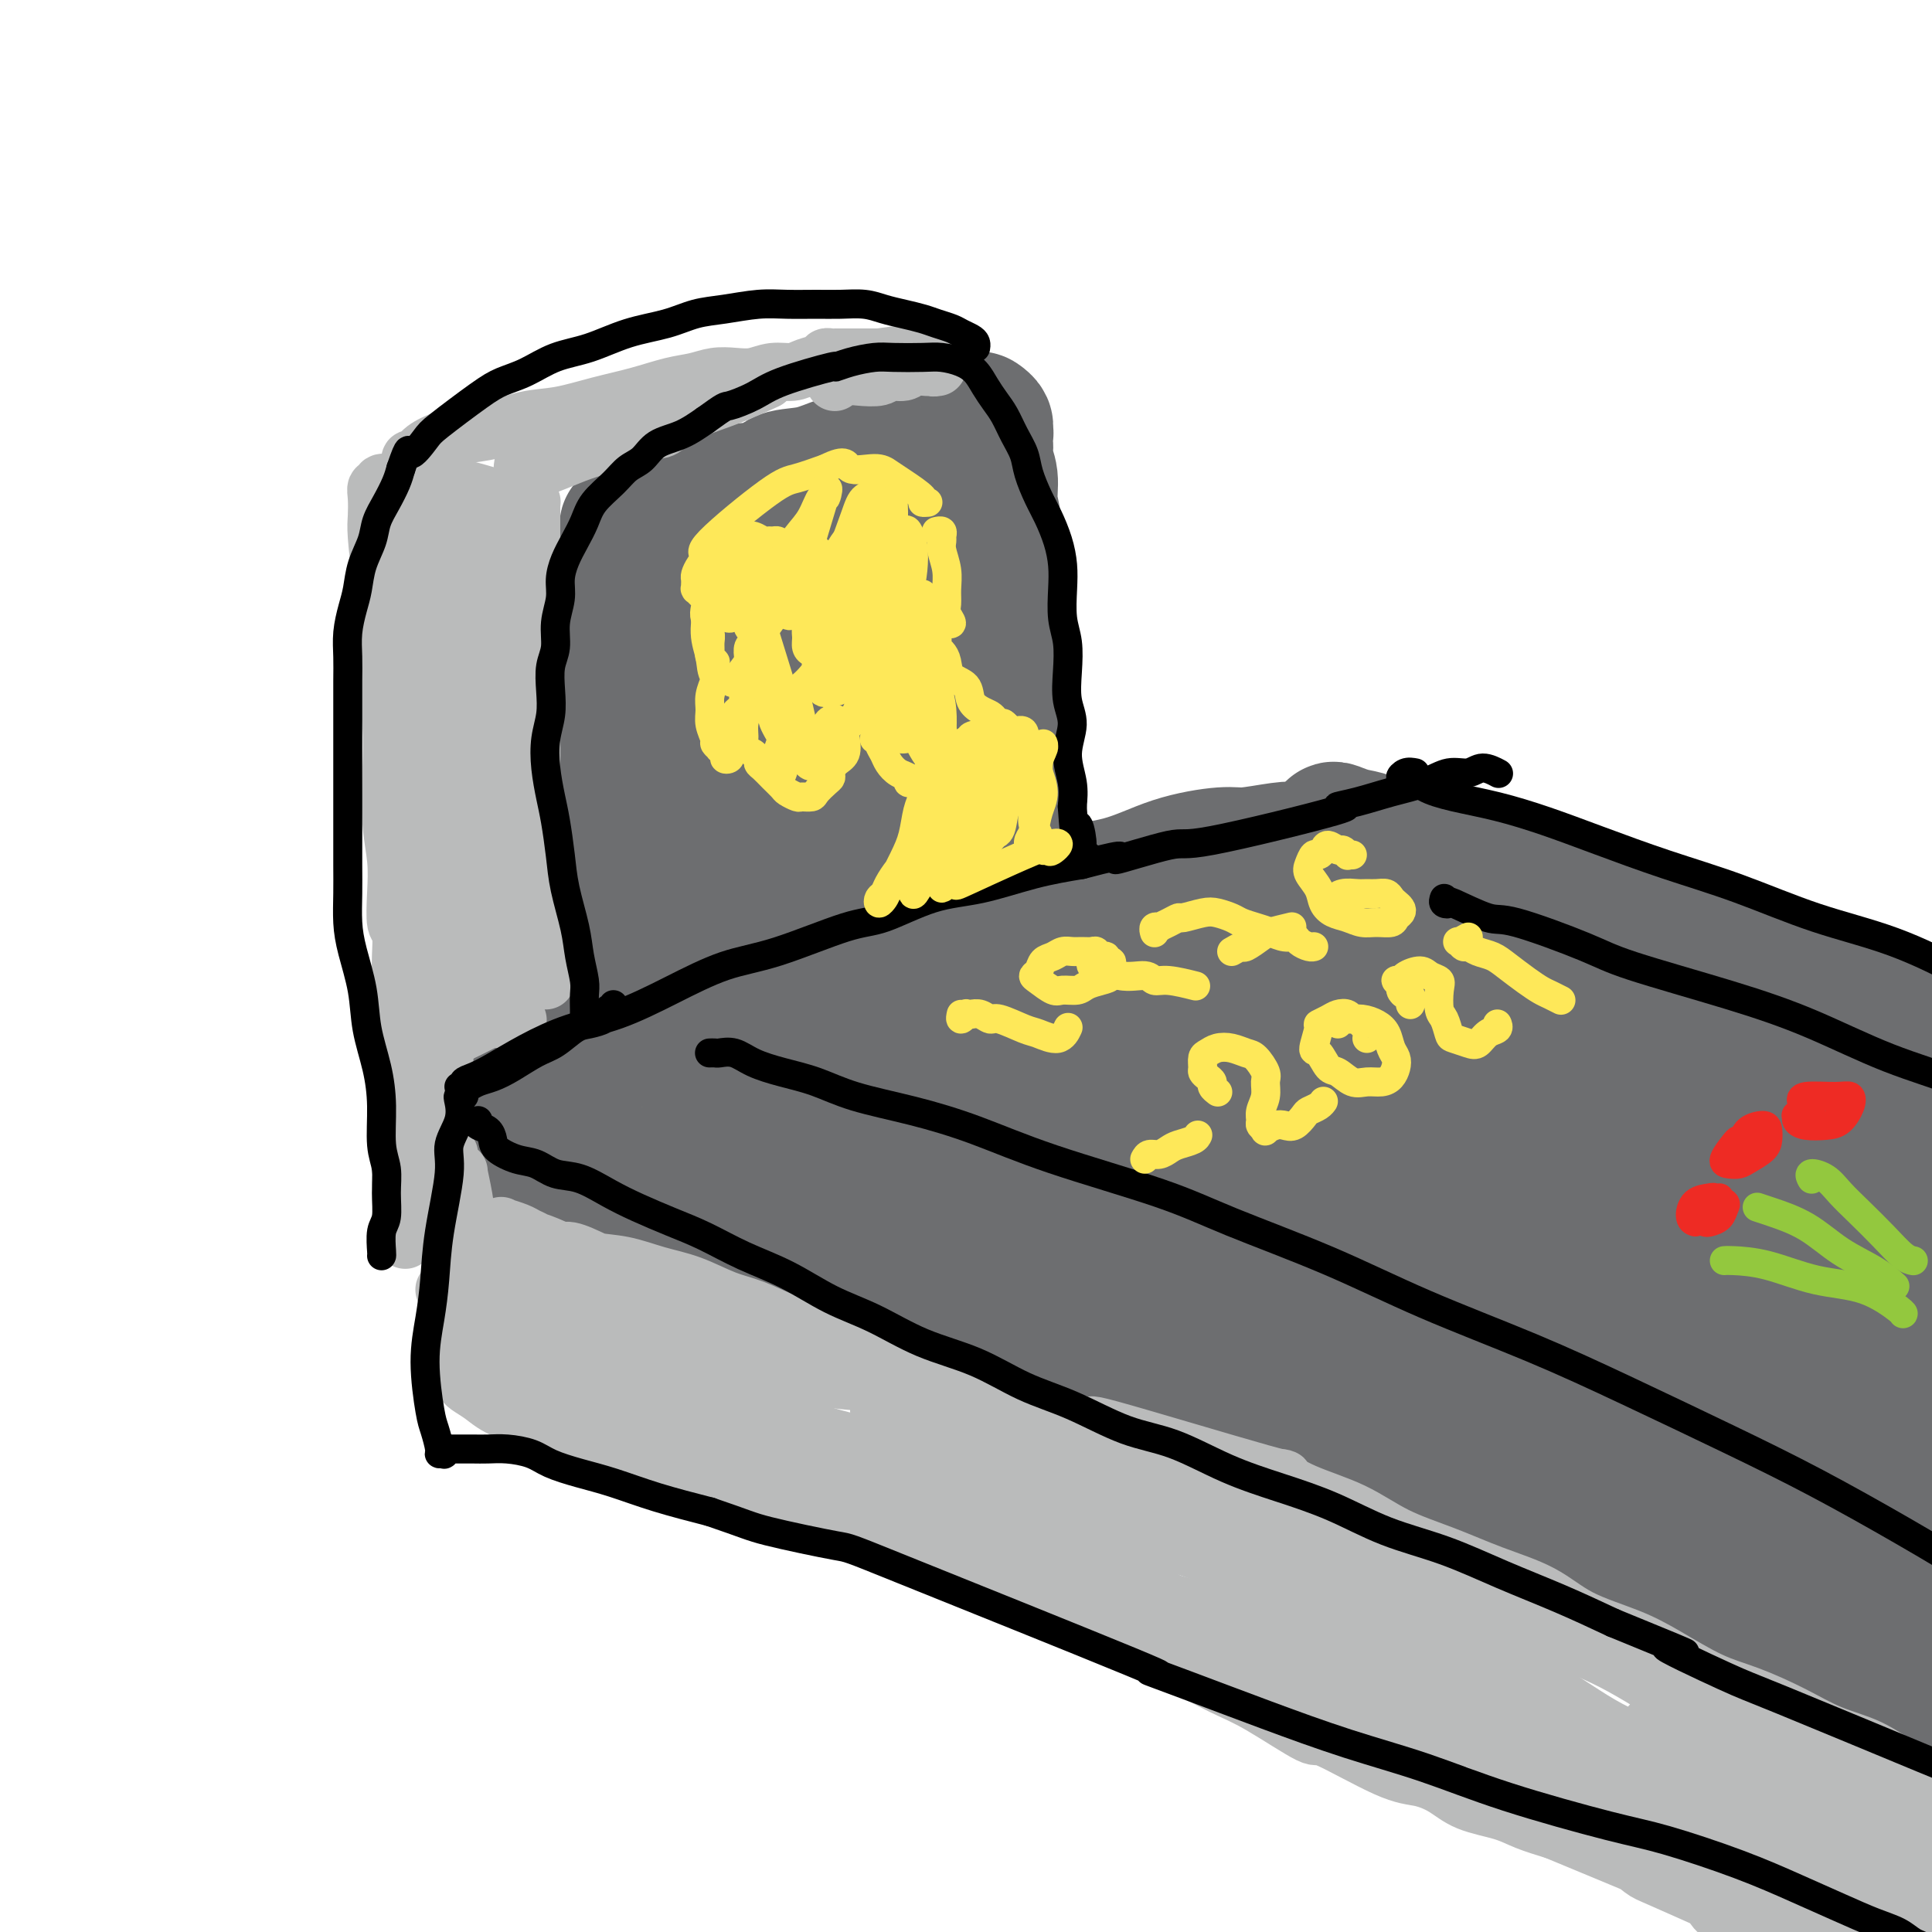 <svg viewBox='0 0 400 400' version='1.1' xmlns='http://www.w3.org/2000/svg' xmlns:xlink='http://www.w3.org/1999/xlink'><g fill='none' stroke='rgb(109,110,112)' stroke-width='28' stroke-linecap='round' stroke-linejoin='round'><path d='M129,199c0.000,-0.450 0.000,-0.900 0,-1c-0.000,-0.100 -0.000,0.152 0,0c0.000,-0.152 0.000,-0.706 0,-1c-0.000,-0.294 -0.000,-0.328 0,-1c0.000,-0.672 0.001,-1.983 0,-3c-0.001,-1.017 -0.004,-1.739 0,-3c0.004,-1.261 0.015,-3.060 0,-5c-0.015,-1.940 -0.057,-4.022 0,-6c0.057,-1.978 0.211,-3.852 0,-6c-0.211,-2.148 -0.789,-4.571 -1,-7c-0.211,-2.429 -0.057,-4.863 0,-7c0.057,-2.137 0.015,-3.978 0,-6c-0.015,-2.022 -0.004,-4.226 0,-6c0.004,-1.774 0.000,-3.117 0,-5c-0.000,-1.883 0.004,-4.304 0,-6c-0.004,-1.696 -0.015,-2.666 0,-4c0.015,-1.334 0.056,-3.032 0,-4c-0.056,-0.968 -0.207,-1.206 0,-2c0.207,-0.794 0.774,-2.143 1,-3c0.226,-0.857 0.113,-1.224 0,-2c-0.113,-0.776 -0.227,-1.963 0,-3c0.227,-1.037 0.793,-1.923 1,-3c0.207,-1.077 0.055,-2.345 0,-3c-0.055,-0.655 -0.014,-0.697 0,-1c0.014,-0.303 0.002,-0.866 0,-1c-0.002,-0.134 0.006,0.160 0,0c-0.006,-0.160 -0.028,-0.774 0,-1c0.028,-0.226 0.104,-0.063 0,0c-0.104,0.063 -0.389,0.027 0,0c0.389,-0.027 1.451,-0.046 2,0c0.549,0.046 0.585,0.156 1,0c0.415,-0.156 1.207,-0.578 2,-1'/><path d='M135,108c1.934,-0.555 4.270,-1.443 5,-2c0.730,-0.557 -0.145,-0.783 1,-1c1.145,-0.217 4.310,-0.424 6,-1c1.690,-0.576 1.904,-1.520 4,-2c2.096,-0.480 6.074,-0.495 8,-1c1.926,-0.505 1.799,-1.502 3,-2c1.201,-0.498 3.731,-0.499 6,-1c2.269,-0.501 4.277,-1.501 6,-2c1.723,-0.499 3.160,-0.497 5,-1c1.840,-0.503 4.082,-1.510 6,-2c1.918,-0.490 3.512,-0.464 5,-1c1.488,-0.536 2.871,-1.633 4,-2c1.129,-0.367 2.005,-0.004 3,0c0.995,0.004 2.109,-0.350 3,-1c0.891,-0.650 1.561,-1.597 2,-2c0.439,-0.403 0.649,-0.262 1,0c0.351,0.262 0.844,0.646 1,1c0.156,0.354 -0.026,0.677 0,1c0.026,0.323 0.260,0.644 0,1c-0.260,0.356 -1.013,0.747 -1,1c0.013,0.253 0.792,0.368 1,1c0.208,0.632 -0.156,1.781 0,3c0.156,1.219 0.830,2.509 1,4c0.170,1.491 -0.166,3.184 0,5c0.166,1.816 0.833,3.754 1,6c0.167,2.246 -0.165,4.799 0,7c0.165,2.201 0.829,4.051 1,6c0.171,1.949 -0.150,3.997 0,6c0.150,2.003 0.771,3.962 1,6c0.229,2.038 0.065,4.154 0,6c-0.065,1.846 -0.033,3.423 0,5'/><path d='M208,146c0.868,10.253 0.036,6.387 0,6c-0.036,-0.387 0.722,2.706 1,5c0.278,2.294 0.074,3.788 0,5c-0.074,1.212 -0.020,2.143 0,4c0.020,1.857 0.005,4.641 0,6c-0.005,1.359 -0.001,1.292 0,2c0.001,0.708 0.000,2.191 0,3c-0.000,0.809 -0.000,0.946 0,1c0.000,0.054 0.000,0.027 0,0'/><path d='M153,124c-0.301,-0.223 -0.602,-0.446 -1,0c-0.398,0.446 -0.892,1.560 -1,3c-0.108,1.440 0.170,3.207 0,6c-0.170,2.793 -0.790,6.614 -1,11c-0.210,4.386 -0.012,9.338 0,14c0.012,4.662 -0.163,9.035 0,13c0.163,3.965 0.663,7.523 1,10c0.337,2.477 0.510,3.872 1,5c0.490,1.128 1.296,1.987 2,2c0.704,0.013 1.305,-0.820 2,-2c0.695,-1.180 1.482,-2.707 2,-5c0.518,-2.293 0.766,-5.351 1,-9c0.234,-3.649 0.455,-7.887 1,-13c0.545,-5.113 1.414,-11.101 2,-16c0.586,-4.899 0.889,-8.709 1,-12c0.111,-3.291 0.030,-6.062 0,-8c-0.030,-1.938 -0.008,-3.044 0,-4c0.008,-0.956 0.001,-1.761 0,-2c-0.001,-0.239 0.002,0.088 0,1c-0.002,0.912 -0.009,2.409 0,5c0.009,2.591 0.036,6.275 0,11c-0.036,4.725 -0.134,10.491 0,16c0.134,5.509 0.501,10.763 1,15c0.499,4.237 1.132,7.459 2,10c0.868,2.541 1.973,4.401 3,5c1.027,0.599 1.978,-0.063 3,-1c1.022,-0.937 2.116,-2.149 3,-4c0.884,-1.851 1.556,-4.342 2,-8c0.444,-3.658 0.658,-8.485 1,-13c0.342,-4.515 0.812,-8.719 1,-13c0.188,-4.281 0.094,-8.641 0,-13'/><path d='M179,128c0.321,-7.643 0.123,-7.252 0,-8c-0.123,-0.748 -0.173,-2.635 0,-4c0.173,-1.365 0.568,-2.209 1,-1c0.432,1.209 0.902,4.469 1,6c0.098,1.531 -0.175,1.333 0,4c0.175,2.667 0.798,8.199 1,14c0.202,5.801 -0.016,11.872 0,17c0.016,5.128 0.267,9.314 1,12c0.733,2.686 1.950,3.873 3,4c1.050,0.127 1.934,-0.805 3,-3c1.066,-2.195 2.315,-5.652 3,-9c0.685,-3.348 0.807,-6.586 1,-10c0.193,-3.414 0.458,-7.003 0,-11c-0.458,-3.997 -1.639,-8.401 -2,-12c-0.361,-3.599 0.100,-6.395 0,-8c-0.100,-1.605 -0.760,-2.021 -1,-2c-0.240,0.021 -0.061,0.478 0,2c0.061,1.522 0.004,4.107 0,7c-0.004,2.893 0.045,6.093 0,10c-0.045,3.907 -0.185,8.521 0,13c0.185,4.479 0.694,8.822 1,12c0.306,3.178 0.408,5.191 1,7c0.592,1.809 1.674,3.413 2,5c0.326,1.587 -0.105,3.158 0,4c0.105,0.842 0.744,0.955 1,1c0.256,0.045 0.128,0.023 0,0'/><path d='M138,211c0.000,0.422 0.000,0.844 0,1c0.000,0.156 0.000,0.044 0,0c0.000,-0.044 0.000,-0.022 0,0'/><path d='M139,211c-0.447,0.030 -0.894,0.060 -1,0c-0.106,-0.060 0.128,-0.209 0,0c-0.128,0.209 -0.618,0.776 -1,1c-0.382,0.224 -0.657,0.104 -1,0c-0.343,-0.104 -0.755,-0.194 -1,0c-0.245,0.194 -0.322,0.671 -1,1c-0.678,0.329 -1.956,0.511 -3,1c-1.044,0.489 -1.854,1.286 -3,2c-1.146,0.714 -2.629,1.344 -4,2c-1.371,0.656 -2.629,1.339 -4,2c-1.371,0.661 -2.856,1.301 -4,2c-1.144,0.699 -1.949,1.456 -3,2c-1.051,0.544 -2.350,0.875 -3,1c-0.650,0.125 -0.653,0.045 -1,0c-0.347,-0.045 -1.039,-0.056 -1,0c0.039,0.056 0.808,0.178 1,0c0.192,-0.178 -0.194,-0.655 0,-1c0.194,-0.345 0.968,-0.556 2,-1c1.032,-0.444 2.324,-1.119 4,-2c1.676,-0.881 3.738,-1.969 6,-3c2.262,-1.031 4.724,-2.007 7,-3c2.276,-0.993 4.365,-2.003 7,-3c2.635,-0.997 5.817,-1.980 9,-3c3.183,-1.020 6.367,-2.077 9,-3c2.633,-0.923 4.716,-1.711 7,-2c2.284,-0.289 4.769,-0.078 7,0c2.231,0.078 4.209,0.022 5,0c0.791,-0.022 0.396,-0.011 0,0'/><path d='M141,210c0.064,-0.441 0.128,-0.881 0,-1c-0.128,-0.119 -0.448,0.084 0,0c0.448,-0.084 1.665,-0.454 3,-1c1.335,-0.546 2.790,-1.266 5,-2c2.210,-0.734 5.176,-1.481 9,-2c3.824,-0.519 8.508,-0.808 13,-2c4.492,-1.192 8.794,-3.285 14,-5c5.206,-1.715 11.317,-3.052 17,-5c5.683,-1.948 10.940,-4.507 16,-6c5.060,-1.493 9.925,-1.920 14,-3c4.075,-1.080 7.361,-2.812 11,-4c3.639,-1.188 7.630,-1.831 10,-2c2.370,-0.169 3.118,0.137 5,0c1.882,-0.137 4.896,-0.717 7,-1c2.104,-0.283 3.297,-0.268 4,0c0.703,0.268 0.915,0.791 1,1c0.085,0.209 0.042,0.105 0,0'/><path d='M103,237c0.027,0.001 0.053,0.002 0,0c-0.053,-0.002 -0.186,-0.008 0,0c0.186,0.008 0.690,0.030 1,0c0.310,-0.030 0.425,-0.111 1,0c0.575,0.111 1.610,0.413 3,1c1.390,0.587 3.135,1.457 5,2c1.865,0.543 3.850,0.758 6,1c2.150,0.242 4.464,0.512 7,1c2.536,0.488 5.294,1.196 8,2c2.706,0.804 5.360,1.704 7,2c1.640,0.296 2.266,-0.013 7,2c4.734,2.013 13.578,6.348 19,9c5.422,2.652 7.423,3.620 9,4c1.577,0.380 2.729,0.171 5,1c2.271,0.829 5.662,2.697 9,4c3.338,1.303 6.624,2.043 10,3c3.376,0.957 6.842,2.131 10,3c3.158,0.869 6.009,1.432 9,2c2.991,0.568 6.122,1.142 9,2c2.878,0.858 5.503,2.000 8,3c2.497,1.000 4.865,1.856 7,3c2.135,1.144 4.035,2.574 6,4c1.965,1.426 3.994,2.846 6,4c2.006,1.154 3.988,2.041 6,3c2.012,0.959 4.055,1.989 6,3c1.945,1.011 3.792,2.003 6,3c2.208,0.997 4.777,1.999 7,3c2.223,1.001 4.098,2.000 6,3c1.902,1.000 3.829,2.000 6,3c2.171,1.000 4.585,2.000 7,3'/><path d='M299,311c10.956,5.698 6.847,3.942 7,4c0.153,0.058 4.569,1.931 7,3c2.431,1.069 2.876,1.335 7,3c4.124,1.665 11.928,4.728 15,6c3.072,1.272 1.411,0.753 2,1c0.589,0.247 3.427,1.259 6,2c2.573,0.741 4.881,1.209 7,2c2.119,0.791 4.050,1.904 6,3c1.950,1.096 3.919,2.176 6,3c2.081,0.824 4.273,1.391 6,2c1.727,0.609 2.987,1.259 4,2c1.013,0.741 1.778,1.572 3,2c1.222,0.428 2.902,0.455 4,1c1.098,0.545 1.614,1.610 2,2c0.386,0.390 0.642,0.105 1,0c0.358,-0.105 0.816,-0.030 1,0c0.184,0.030 0.092,0.015 0,0'/><path d='M279,175c-0.728,0.082 -1.456,0.165 -2,0c-0.544,-0.165 -0.904,-0.577 -1,-1c-0.096,-0.423 0.073,-0.858 0,-1c-0.073,-0.142 -0.389,0.009 0,0c0.389,-0.009 1.483,-0.179 2,0c0.517,0.179 0.456,0.707 2,1c1.544,0.293 4.693,0.353 7,1c2.307,0.647 3.771,1.883 6,3c2.229,1.117 5.222,2.116 8,3c2.778,0.884 5.339,1.652 8,3c2.661,1.348 5.421,3.275 8,5c2.579,1.725 4.978,3.247 8,5c3.022,1.753 6.667,3.735 10,6c3.333,2.265 6.355,4.811 10,7c3.645,2.189 7.915,4.020 12,6c4.085,1.980 7.986,4.107 12,6c4.014,1.893 8.140,3.550 12,5c3.860,1.450 7.455,2.694 11,4c3.545,1.306 7.041,2.676 10,4c2.959,1.324 5.381,2.602 7,4c1.619,1.398 2.436,2.915 3,4c0.564,1.085 0.875,1.739 1,2c0.125,0.261 0.062,0.131 0,0'/><path d='M147,230c0.038,0.037 0.076,0.074 0,0c-0.076,-0.074 -0.265,-0.258 1,-1c1.265,-0.742 3.983,-2.041 8,-4c4.017,-1.959 9.333,-4.576 15,-7c5.667,-2.424 11.687,-4.655 18,-7c6.313,-2.345 12.920,-4.806 20,-7c7.080,-2.194 14.632,-4.122 21,-6c6.368,-1.878 11.553,-3.706 17,-5c5.447,-1.294 11.156,-2.052 16,-3c4.844,-0.948 8.824,-2.084 12,-3c3.176,-0.916 5.550,-1.612 7,-2c1.450,-0.388 1.976,-0.467 1,0c-0.976,0.467 -3.454,1.479 -7,3c-3.546,1.521 -8.158,3.549 -14,6c-5.842,2.451 -12.912,5.324 -20,8c-7.088,2.676 -14.194,5.154 -21,8c-6.806,2.846 -13.311,6.060 -19,9c-5.689,2.940 -10.563,5.608 -15,8c-4.437,2.392 -8.437,4.509 -11,6c-2.563,1.491 -3.688,2.355 -4,3c-0.312,0.645 0.188,1.071 2,1c1.812,-0.071 4.936,-0.638 9,-2c4.064,-1.362 9.068,-3.517 15,-6c5.932,-2.483 12.792,-5.292 20,-8c7.208,-2.708 14.763,-5.314 22,-8c7.237,-2.686 14.156,-5.453 21,-8c6.844,-2.547 13.613,-4.876 19,-7c5.387,-2.124 9.392,-4.044 12,-5c2.608,-0.956 3.817,-0.950 4,-1c0.183,-0.050 -0.662,-0.157 -4,1c-3.338,1.157 -9.169,3.579 -15,6'/><path d='M277,199c-6.617,2.808 -13.659,6.328 -22,10c-8.341,3.672 -17.982,7.497 -26,11c-8.018,3.503 -14.415,6.684 -23,11c-8.585,4.316 -19.360,9.768 -24,12c-4.640,2.232 -3.146,1.245 -3,1c0.146,-0.245 -1.057,0.253 0,0c1.057,-0.253 4.372,-1.258 9,-3c4.628,-1.742 10.568,-4.220 17,-7c6.432,-2.780 13.356,-5.862 21,-9c7.644,-3.138 16.009,-6.333 24,-9c7.991,-2.667 15.608,-4.804 23,-7c7.392,-2.196 14.557,-4.449 21,-6c6.443,-1.551 12.162,-2.401 17,-3c4.838,-0.599 8.795,-0.947 11,-1c2.205,-0.053 2.659,0.189 2,1c-0.659,0.811 -2.431,2.192 -6,4c-3.569,1.808 -8.934,4.044 -15,7c-6.066,2.956 -12.834,6.633 -20,10c-7.166,3.367 -14.730,6.423 -22,10c-7.270,3.577 -14.245,7.673 -20,11c-5.755,3.327 -10.289,5.884 -14,8c-3.711,2.116 -6.599,3.792 -8,5c-1.401,1.208 -1.317,1.949 0,2c1.317,0.051 3.866,-0.588 8,-2c4.134,-1.412 9.852,-3.595 16,-6c6.148,-2.405 12.724,-5.030 20,-8c7.276,-2.970 15.251,-6.285 23,-9c7.749,-2.715 15.273,-4.831 22,-7c6.727,-2.169 12.657,-4.392 18,-6c5.343,-1.608 10.098,-2.602 13,-3c2.902,-0.398 3.951,-0.199 5,0'/><path d='M344,216c19.319,-5.868 5.117,-1.038 -3,2c-8.117,3.038 -10.150,4.285 -13,6c-2.850,1.715 -6.517,3.897 -20,11c-13.483,7.103 -36.781,19.128 -46,24c-9.219,4.872 -4.358,2.592 -5,3c-0.642,0.408 -6.786,3.503 -11,6c-4.214,2.497 -6.499,4.397 -7,5c-0.501,0.603 0.781,-0.091 3,-1c2.219,-0.909 5.374,-2.033 11,-4c5.626,-1.967 13.722,-4.777 18,-7c4.278,-2.223 4.737,-3.858 23,-10c18.263,-6.142 54.329,-16.790 68,-21c13.671,-4.210 4.948,-1.982 2,-1c-2.948,0.982 -0.121,0.716 0,1c0.121,0.284 -2.464,1.116 -5,2c-2.536,0.884 -5.024,1.821 -12,5c-6.976,3.179 -18.440,8.600 -26,12c-7.560,3.400 -11.218,4.778 -17,8c-5.782,3.222 -13.690,8.289 -20,12c-6.310,3.711 -11.023,6.067 -14,8c-2.977,1.933 -4.217,3.444 -4,4c0.217,0.556 1.891,0.158 5,-1c3.109,-1.158 7.654,-3.075 13,-5c5.346,-1.925 11.492,-3.857 21,-8c9.508,-4.143 22.376,-10.497 31,-14c8.624,-3.503 13.002,-4.155 19,-6c5.998,-1.845 13.615,-4.881 20,-7c6.385,-2.119 11.539,-3.320 15,-4c3.461,-0.680 5.231,-0.840 7,-1'/><path d='M397,235c9.454,-2.593 2.588,-0.075 -2,2c-4.588,2.075 -6.898,3.707 -11,6c-4.102,2.293 -9.996,5.248 -19,10c-9.004,4.752 -21.118,11.300 -29,15c-7.882,3.700 -11.532,4.552 -18,8c-6.468,3.448 -15.753,9.492 -19,12c-3.247,2.508 -0.456,1.480 3,0c3.456,-1.480 7.576,-3.413 11,-5c3.424,-1.587 6.153,-2.830 14,-6c7.847,-3.170 20.814,-8.269 29,-12c8.186,-3.731 11.592,-6.094 17,-8c5.408,-1.906 12.819,-3.354 19,-5c6.181,-1.646 11.133,-3.491 14,-4c2.867,-0.509 3.648,0.319 4,1c0.352,0.681 0.274,1.214 -1,2c-1.274,0.786 -3.744,1.825 -9,5c-5.256,3.175 -13.298,8.488 -19,12c-5.702,3.512 -9.064,5.225 -14,8c-4.936,2.775 -11.445,6.614 -17,10c-5.555,3.386 -10.156,6.320 -14,9c-3.844,2.680 -6.930,5.107 -8,6c-1.070,0.893 -0.125,0.251 1,0c1.125,-0.251 2.430,-0.112 6,-1c3.570,-0.888 9.406,-2.802 15,-5c5.594,-2.198 10.947,-4.678 17,-7c6.053,-2.322 12.807,-4.484 17,-6c4.193,-1.516 5.825,-2.386 9,-3c3.175,-0.614 7.893,-0.973 10,-1c2.107,-0.027 1.602,0.278 1,1c-0.602,0.722 -1.301,1.861 -2,3'/><path d='M402,282c-2.354,2.234 -7.738,5.818 -13,9c-5.262,3.182 -10.401,5.960 -15,9c-4.599,3.040 -8.658,6.341 -13,9c-4.342,2.659 -8.966,4.675 -10,7c-1.034,2.325 1.523,4.960 4,6c2.477,1.040 4.873,0.487 6,0c1.127,-0.487 0.983,-0.908 4,-1c3.017,-0.092 9.194,0.145 15,0c5.806,-0.145 11.239,-0.673 16,-1c4.761,-0.327 8.849,-0.453 12,0c3.151,0.453 5.363,1.487 7,2c1.637,0.513 2.697,0.506 3,1c0.303,0.494 -0.153,1.490 -1,2c-0.847,0.510 -2.085,0.534 -4,1c-1.915,0.466 -4.507,1.373 -8,2c-3.493,0.627 -7.889,0.975 -12,1c-4.111,0.025 -7.938,-0.274 -12,-1c-4.062,-0.726 -8.359,-1.880 -13,-3c-4.641,-1.120 -9.625,-2.206 -14,-4c-4.375,-1.794 -8.142,-4.295 -12,-7c-3.858,-2.705 -7.809,-5.615 -11,-8c-3.191,-2.385 -5.622,-4.247 -8,-6c-2.378,-1.753 -4.703,-3.397 -7,-5c-2.297,-1.603 -4.566,-3.166 -6,-4c-1.434,-0.834 -2.033,-0.941 -2,-1c0.033,-0.059 0.697,-0.071 2,1c1.303,1.071 3.246,3.225 6,5c2.754,1.775 6.318,3.170 10,5c3.682,1.830 7.480,4.094 13,6c5.520,1.906 12.760,3.453 20,5'/><path d='M359,312c4.030,0.829 4.105,0.400 6,1c1.895,0.600 5.611,2.228 8,3c2.389,0.772 3.452,0.686 5,1c1.548,0.314 3.580,1.027 1,0c-2.580,-1.027 -9.773,-3.795 -13,-5c-3.227,-1.205 -2.487,-0.847 -3,-1c-0.513,-0.153 -2.279,-0.818 -6,-2c-3.721,-1.182 -9.398,-2.880 -15,-5c-5.602,-2.120 -11.131,-4.662 -17,-7c-5.869,-2.338 -12.079,-4.471 -18,-7c-5.921,-2.529 -11.553,-5.453 -17,-8c-5.447,-2.547 -10.708,-4.717 -16,-7c-5.292,-2.283 -10.613,-4.677 -16,-7c-5.387,-2.323 -10.838,-4.573 -16,-7c-5.162,-2.427 -10.034,-5.031 -15,-7c-4.966,-1.969 -10.025,-3.302 -15,-5c-4.975,-1.698 -9.864,-3.762 -13,-5c-3.136,-1.238 -4.518,-1.650 -6,-2c-1.482,-0.350 -3.064,-0.640 -4,-1c-0.936,-0.360 -1.228,-0.792 -1,-1c0.228,-0.208 0.974,-0.191 2,0c1.026,0.191 2.331,0.556 4,1c1.669,0.444 3.700,0.967 6,2c2.300,1.033 4.868,2.575 8,4c3.132,1.425 6.829,2.733 11,4c4.171,1.267 8.818,2.493 14,4c5.182,1.507 10.900,3.293 17,5c6.100,1.707 12.584,3.334 19,5c6.416,1.666 12.766,3.372 19,5c6.234,1.628 12.353,3.180 18,5c5.647,1.820 10.824,3.910 16,6'/><path d='M322,281c23.110,7.250 14.384,5.373 14,6c-0.384,0.627 7.575,3.756 12,6c4.425,2.244 5.315,3.601 10,6c4.685,2.399 13.164,5.839 18,8c4.836,2.161 6.030,3.044 8,4c1.970,0.956 4.717,1.984 7,3c2.283,1.016 4.102,2.019 6,3c1.898,0.981 3.874,1.940 5,3c1.126,1.060 1.401,2.220 2,3c0.599,0.780 1.522,1.179 2,2c0.478,0.821 0.511,2.062 1,3c0.489,0.938 1.435,1.572 2,2c0.565,0.428 0.750,0.650 1,1c0.250,0.350 0.564,0.827 1,1c0.436,0.173 0.992,0.041 1,0c0.008,-0.041 -0.534,0.007 -1,0c-0.466,-0.007 -0.857,-0.071 -2,0c-1.143,0.071 -3.037,0.277 -5,1c-1.963,0.723 -3.995,1.962 -6,3c-2.005,1.038 -3.982,1.876 -6,3c-2.018,1.124 -4.075,2.536 -6,4c-1.925,1.464 -3.717,2.981 -5,4c-1.283,1.019 -2.057,1.542 -3,2c-0.943,0.458 -2.054,0.852 -2,1c0.054,0.148 1.273,0.051 2,0c0.727,-0.051 0.963,-0.055 2,0c1.037,0.055 2.876,0.169 5,0c2.124,-0.169 4.533,-0.623 7,-1c2.467,-0.377 4.990,-0.679 8,-1c3.010,-0.321 6.505,-0.660 10,-1'/><path d='M410,347c6.300,-0.702 6.050,-1.458 8,-2c1.950,-0.542 6.099,-0.871 9,-1c2.901,-0.129 4.554,-0.060 7,0c2.446,0.060 5.687,0.109 7,0c1.313,-0.109 0.700,-0.375 1,-1c0.300,-0.625 1.514,-1.607 2,-2c0.486,-0.393 0.243,-0.196 0,0'/><path d='M278,174c-0.299,0.219 -0.597,0.438 -1,0c-0.403,-0.438 -0.909,-1.533 -1,-2c-0.091,-0.467 0.233,-0.305 1,0c0.767,0.305 1.978,0.752 3,1c1.022,0.248 1.854,0.298 4,1c2.146,0.702 5.605,2.058 8,3c2.395,0.942 3.725,1.470 6,2c2.275,0.530 5.496,1.061 9,2c3.504,0.939 7.293,2.287 10,3c2.707,0.713 4.333,0.791 8,2c3.667,1.209 9.375,3.551 14,5c4.625,1.449 8.166,2.007 12,3c3.834,0.993 7.959,2.420 12,4c4.041,1.580 7.998,3.311 12,5c4.002,1.689 8.050,3.336 12,5c3.950,1.664 7.803,3.345 12,5c4.197,1.655 8.737,3.286 13,5c4.263,1.714 8.250,3.513 12,5c3.750,1.487 7.265,2.664 11,4c3.735,1.336 7.690,2.833 11,4c3.310,1.167 5.976,2.004 9,3c3.024,0.996 6.408,2.151 9,3c2.592,0.849 4.394,1.390 6,2c1.606,0.610 3.018,1.287 4,2c0.982,0.713 1.534,1.461 2,2c0.466,0.539 0.848,0.868 1,1c0.152,0.132 0.076,0.066 0,0'/><path d='M361,290c-0.030,0.183 -0.061,0.367 0,1c0.061,0.633 0.212,1.717 1,3c0.788,1.283 2.213,2.765 4,4c1.787,1.235 3.937,2.224 6,3c2.063,0.776 4.037,1.338 6,2c1.963,0.662 3.913,1.422 6,2c2.087,0.578 4.312,0.973 6,1c1.688,0.027 2.840,-0.314 4,0c1.160,0.314 2.329,1.282 3,2c0.671,0.718 0.846,1.187 1,2c0.154,0.813 0.288,1.971 0,3c-0.288,1.029 -0.997,1.930 -2,3c-1.003,1.070 -2.300,2.310 -3,3c-0.700,0.690 -0.805,0.830 -1,1c-0.195,0.170 -0.481,0.368 0,0c0.481,-0.368 1.730,-1.304 3,-2c1.270,-0.696 2.561,-1.153 4,-2c1.439,-0.847 3.025,-2.083 5,-3c1.975,-0.917 4.339,-1.516 6,-2c1.661,-0.484 2.617,-0.853 3,-1c0.383,-0.147 0.191,-0.074 0,0'/></g>
<g fill='none' stroke='rgb(186,187,187)' stroke-width='12' stroke-linecap='round' stroke-linejoin='round'><path d='M113,203c0.000,-0.480 0.000,-0.960 0,-1c-0.000,-0.040 -0.000,0.361 0,0c0.000,-0.361 0.001,-1.482 0,-2c-0.001,-0.518 -0.003,-0.432 0,-1c0.003,-0.568 0.011,-1.788 0,-3c-0.011,-1.212 -0.040,-2.415 0,-4c0.040,-1.585 0.151,-3.553 0,-5c-0.151,-1.447 -0.562,-2.373 -1,-4c-0.438,-1.627 -0.902,-3.955 -1,-6c-0.098,-2.045 0.170,-3.808 0,-6c-0.170,-2.192 -0.778,-4.813 -1,-7c-0.222,-2.187 -0.060,-3.938 0,-6c0.060,-2.062 0.016,-4.434 0,-6c-0.016,-1.566 -0.004,-2.328 0,-4c0.004,-1.672 0.001,-4.256 0,-6c-0.001,-1.744 -0.000,-2.648 0,-4c0.000,-1.352 0.000,-3.152 0,-5c-0.000,-1.848 -0.000,-3.743 0,-5c0.000,-1.257 0.000,-1.874 0,-3c-0.000,-1.126 -0.000,-2.759 0,-4c0.000,-1.241 -0.000,-2.090 0,-3c0.000,-0.910 0.000,-1.881 0,-3c-0.000,-1.119 -0.000,-2.384 0,-3c0.000,-0.616 0.000,-0.581 0,-1c-0.000,-0.419 -0.000,-1.293 0,-2c0.000,-0.707 0.001,-1.247 0,-2c-0.001,-0.753 -0.003,-1.718 0,-2c0.003,-0.282 0.011,0.120 0,0c-0.011,-0.120 -0.041,-0.763 0,-1c0.041,-0.237 0.155,-0.068 0,0c-0.155,0.068 -0.577,0.034 -1,0'/><path d='M109,104c-0.833,-15.313 -0.916,-4.097 -1,0c-0.084,4.097 -0.170,1.074 -1,0c-0.830,-1.074 -2.403,-0.201 -3,0c-0.597,0.201 -0.217,-0.272 -2,-1c-1.783,-0.728 -5.727,-1.713 -7,-2c-1.273,-0.287 0.126,0.124 0,0c-0.126,-0.124 -1.778,-0.783 -3,-1c-1.222,-0.217 -2.014,0.009 -3,0c-0.986,-0.009 -2.167,-0.252 -3,0c-0.833,0.252 -1.318,1.000 -2,1c-0.682,0.000 -1.559,-0.747 -2,-1c-0.441,-0.253 -0.444,-0.011 -1,0c-0.556,0.011 -1.666,-0.208 -2,0c-0.334,0.208 0.106,0.844 0,1c-0.106,0.156 -0.758,-0.169 -1,0c-0.242,0.169 -0.075,0.833 0,2c0.075,1.167 0.058,2.836 0,4c-0.058,1.164 -0.155,1.823 0,4c0.155,2.177 0.564,5.873 1,9c0.436,3.127 0.901,5.684 1,9c0.099,3.316 -0.166,7.389 0,11c0.166,3.611 0.763,6.760 1,10c0.237,3.240 0.115,6.571 0,10c-0.115,3.429 -0.223,6.957 0,10c0.223,3.043 0.778,5.602 1,8c0.222,2.398 0.112,4.634 0,7c-0.112,2.366 -0.226,4.861 0,6c0.226,1.139 0.792,0.922 1,2c0.208,1.078 0.060,3.451 0,5c-0.060,1.549 -0.030,2.275 0,3'/><path d='M83,201c0.991,15.556 0.969,5.447 1,2c0.031,-3.447 0.116,-0.231 0,1c-0.116,1.231 -0.432,0.476 0,1c0.432,0.524 1.611,2.325 2,3c0.389,0.675 -0.011,0.223 0,0c0.011,-0.223 0.432,-0.216 1,0c0.568,0.216 1.281,0.641 2,1c0.719,0.359 1.442,0.651 2,1c0.558,0.349 0.950,0.754 2,1c1.050,0.246 2.758,0.332 4,0c1.242,-0.332 2.018,-1.083 3,-1c0.982,0.083 2.170,1.001 3,1c0.830,-0.001 1.303,-0.919 2,-1c0.697,-0.081 1.618,0.675 2,1c0.382,0.325 0.226,0.218 0,0c-0.226,-0.218 -0.520,-0.549 -1,-1c-0.480,-0.451 -1.144,-1.023 -2,-2c-0.856,-0.977 -1.904,-2.360 -3,-3c-1.096,-0.640 -2.241,-0.537 -3,-1c-0.759,-0.463 -1.132,-1.491 -2,-2c-0.868,-0.509 -2.232,-0.498 -3,-1c-0.768,-0.502 -0.941,-1.515 -1,-2c-0.059,-0.485 -0.005,-0.442 0,-1c0.005,-0.558 -0.041,-1.718 0,-3c0.041,-1.282 0.169,-2.685 0,-5c-0.169,-2.315 -0.634,-5.543 -1,-9c-0.366,-3.457 -0.634,-7.143 -1,-11c-0.366,-3.857 -0.829,-7.885 -1,-12c-0.171,-4.115 -0.049,-8.319 0,-12c0.049,-3.681 0.024,-6.841 0,-10'/><path d='M89,136c-0.464,-11.226 -0.126,-8.291 0,-9c0.126,-0.709 0.038,-5.063 0,-8c-0.038,-2.937 -0.025,-4.456 0,-6c0.025,-1.544 0.063,-3.112 0,-4c-0.063,-0.888 -0.227,-1.095 0,-1c0.227,0.095 0.845,0.493 1,1c0.155,0.507 -0.151,1.123 0,2c0.151,0.877 0.761,2.016 1,4c0.239,1.984 0.109,4.815 0,8c-0.109,3.185 -0.195,6.725 0,12c0.195,5.275 0.671,12.285 1,19c0.329,6.715 0.511,13.134 1,19c0.489,5.866 1.283,11.177 2,15c0.717,3.823 1.355,6.156 2,8c0.645,1.844 1.297,3.197 2,4c0.703,0.803 1.458,1.056 2,1c0.542,-0.056 0.873,-0.420 1,-1c0.127,-0.580 0.050,-1.375 0,-3c-0.050,-1.625 -0.074,-4.080 0,-7c0.074,-2.920 0.244,-6.304 0,-12c-0.244,-5.696 -0.903,-13.702 -1,-19c-0.097,-5.298 0.367,-7.888 0,-12c-0.367,-4.112 -1.563,-9.747 -2,-14c-0.437,-4.253 -0.113,-7.122 0,-10c0.113,-2.878 0.015,-5.763 0,-8c-0.015,-2.237 0.052,-3.827 0,-5c-0.052,-1.173 -0.224,-1.930 0,-2c0.224,-0.070 0.844,0.548 1,1c0.156,0.452 -0.150,0.737 0,2c0.150,1.263 0.757,3.504 1,7c0.243,3.496 0.121,8.248 0,13'/><path d='M101,131c0.257,6.459 -0.100,12.107 0,18c0.100,5.893 0.658,12.032 1,18c0.342,5.968 0.470,11.763 1,16c0.530,4.237 1.463,6.914 2,8c0.537,1.086 0.677,0.581 1,0c0.323,-0.581 0.829,-1.236 1,-3c0.171,-1.764 0.008,-4.636 0,-8c-0.008,-3.364 0.138,-7.220 0,-12c-0.138,-4.780 -0.559,-10.482 -1,-15c-0.441,-4.518 -0.902,-7.850 -1,-11c-0.098,-3.150 0.166,-6.117 0,-8c-0.166,-1.883 -0.762,-2.681 -1,-3c-0.238,-0.319 -0.119,-0.160 0,0'/><path d='M85,96c-0.079,-0.469 -0.158,-0.938 0,-1c0.158,-0.062 0.553,0.283 1,0c0.447,-0.283 0.946,-1.193 2,-2c1.054,-0.807 2.663,-1.511 4,-2c1.337,-0.489 2.403,-0.764 4,-1c1.597,-0.236 3.727,-0.433 6,-1c2.273,-0.567 4.690,-1.504 7,-2c2.310,-0.496 4.512,-0.552 7,-1c2.488,-0.448 5.263,-1.286 8,-2c2.737,-0.714 5.435,-1.302 8,-2c2.565,-0.698 4.997,-1.507 7,-2c2.003,-0.493 3.578,-0.672 5,-1c1.422,-0.328 2.691,-0.805 4,-1c1.309,-0.195 2.657,-0.108 4,0c1.343,0.108 2.682,0.236 4,0c1.318,-0.236 2.615,-0.838 4,-1c1.385,-0.162 2.857,0.114 4,0c1.143,-0.114 1.956,-0.619 3,-1c1.044,-0.381 2.318,-0.638 3,-1c0.682,-0.362 0.771,-0.829 1,-1c0.229,-0.171 0.596,-0.046 1,0c0.404,0.046 0.843,0.012 1,0c0.157,-0.012 0.030,-0.003 0,0c-0.030,0.003 0.037,0.001 0,0c-0.037,-0.001 -0.176,-0.000 0,0c0.176,0.000 0.669,0.000 1,0c0.331,-0.000 0.501,-0.000 1,0c0.499,0.000 1.327,0.000 2,0c0.673,-0.000 1.192,-0.000 2,0c0.808,0.000 1.904,0.000 3,0'/><path d='M182,74c6.764,-0.929 2.175,-0.250 1,0c-1.175,0.250 1.065,0.071 2,0c0.935,-0.071 0.564,-0.033 1,0c0.436,0.033 1.680,0.060 2,0c0.320,-0.060 -0.283,-0.209 0,0c0.283,0.209 1.453,0.774 2,1c0.547,0.226 0.472,0.113 1,0c0.528,-0.113 1.659,-0.226 2,0c0.341,0.226 -0.108,0.793 0,1c0.108,0.207 0.774,0.056 1,0c0.226,-0.056 0.012,-0.016 0,0c-0.012,0.016 0.178,0.008 0,0c-0.178,-0.008 -0.723,-0.017 -1,0c-0.277,0.017 -0.285,0.061 -1,0c-0.715,-0.061 -2.138,-0.226 -3,0c-0.862,0.226 -1.165,0.844 -2,1c-0.835,0.156 -2.203,-0.151 -3,0c-0.797,0.151 -1.023,0.759 -2,1c-0.977,0.241 -2.705,0.116 -4,0c-1.295,-0.116 -2.156,-0.224 -3,0c-0.844,0.224 -1.670,0.778 -2,1c-0.330,0.222 -0.165,0.111 0,0'/><path d='M138,88c-0.428,0.471 -0.855,0.942 -2,1c-1.145,0.058 -3.006,-0.297 -5,0c-1.994,0.297 -4.120,1.246 -6,2c-1.880,0.754 -3.514,1.312 -5,2c-1.486,0.688 -2.825,1.505 -4,2c-1.175,0.495 -2.187,0.669 -3,1c-0.813,0.331 -1.426,0.819 -2,1c-0.574,0.181 -1.110,0.057 -1,0c0.110,-0.057 0.864,-0.045 1,0c0.136,0.045 -0.347,0.123 0,0c0.347,-0.123 1.525,-0.449 3,-1c1.475,-0.551 3.248,-1.329 5,-2c1.752,-0.671 3.483,-1.235 6,-2c2.517,-0.765 5.821,-1.733 9,-3c3.179,-1.267 6.234,-2.835 9,-4c2.766,-1.165 5.245,-1.929 8,-3c2.755,-1.071 5.787,-2.449 7,-3c1.213,-0.551 0.606,-0.276 0,0'/><path d='M107,206c-0.340,-0.083 -0.680,-0.167 -1,0c-0.320,0.167 -0.620,0.584 -1,1c-0.380,0.416 -0.838,0.829 -1,1c-0.162,0.171 -0.026,0.099 0,0c0.026,-0.099 -0.059,-0.224 0,0c0.059,0.224 0.260,0.796 0,1c-0.260,0.204 -0.983,0.040 -1,0c-0.017,-0.040 0.671,0.044 1,0c0.329,-0.044 0.299,-0.215 0,0c-0.299,0.215 -0.866,0.817 -1,1c-0.134,0.183 0.167,-0.051 0,0c-0.167,0.051 -0.802,0.389 -2,1c-1.198,0.611 -2.961,1.496 -4,2c-1.039,0.504 -1.355,0.625 -2,1c-0.645,0.375 -1.618,1.002 -2,1c-0.382,-0.002 -0.173,-0.634 0,-1c0.173,-0.366 0.309,-0.466 1,-1c0.691,-0.534 1.937,-1.502 3,-2c1.063,-0.498 1.945,-0.525 3,-1c1.055,-0.475 2.284,-1.397 3,-2c0.716,-0.603 0.919,-0.887 1,-1c0.081,-0.113 0.041,-0.057 0,0'/><path d='M93,239c-0.006,-0.051 -0.012,-0.102 0,0c0.012,0.102 0.040,0.358 0,1c-0.040,0.642 -0.150,1.669 0,3c0.150,1.331 0.558,2.967 1,5c0.442,2.033 0.917,4.463 1,7c0.083,2.537 -0.226,5.182 0,8c0.226,2.818 0.989,5.810 1,8c0.011,2.190 -0.729,3.578 -1,5c-0.271,1.422 -0.074,2.877 0,4c0.074,1.123 0.023,1.915 0,2c-0.023,0.085 -0.019,-0.537 0,-1c0.019,-0.463 0.054,-0.766 0,-2c-0.054,-1.234 -0.196,-3.399 0,-6c0.196,-2.601 0.731,-5.639 1,-9c0.269,-3.361 0.271,-7.045 0,-10c-0.271,-2.955 -0.816,-5.180 -1,-7c-0.184,-1.820 -0.008,-3.234 0,-4c0.008,-0.766 -0.152,-0.884 0,0c0.152,0.884 0.615,2.770 1,5c0.385,2.230 0.691,4.804 1,8c0.309,3.196 0.622,7.014 1,10c0.378,2.986 0.822,5.139 1,6c0.178,0.861 0.089,0.431 0,0'/><path d='M97,286c-0.426,-0.005 -0.852,-0.011 -1,0c-0.148,0.011 -0.017,0.037 0,0c0.017,-0.037 -0.078,-0.138 0,0c0.078,0.138 0.330,0.514 1,1c0.670,0.486 1.759,1.081 3,2c1.241,0.919 2.634,2.160 5,3c2.366,0.840 5.703,1.277 8,2c2.297,0.723 3.552,1.732 7,3c3.448,1.268 9.087,2.797 13,4c3.913,1.203 6.098,2.082 9,3c2.902,0.918 6.519,1.876 10,3c3.481,1.124 6.824,2.413 10,4c3.176,1.587 6.183,3.474 10,5c3.817,1.526 8.444,2.693 12,4c3.556,1.307 6.040,2.753 9,4c2.960,1.247 6.398,2.294 11,4c4.602,1.706 10.370,4.070 15,6c4.630,1.930 8.121,3.426 12,5c3.879,1.574 8.147,3.225 12,5c3.853,1.775 7.292,3.673 10,5c2.708,1.327 4.684,2.081 8,4c3.316,1.919 7.972,5.002 10,6c2.028,0.998 1.428,-0.091 4,1c2.572,1.091 8.316,4.361 12,6c3.684,1.639 5.309,1.646 7,2c1.691,0.354 3.448,1.053 5,2c1.552,0.947 2.901,2.140 5,3c2.099,0.860 4.950,1.385 7,2c2.050,0.615 3.300,1.318 5,2c1.700,0.682 3.850,1.341 6,2'/><path d='M322,379c35.683,14.780 12.389,5.229 5,2c-7.389,-3.229 1.125,-0.136 6,2c4.875,2.136 6.111,3.315 7,4c0.889,0.685 1.432,0.877 4,2c2.568,1.123 7.162,3.178 9,4c1.838,0.822 0.919,0.411 0,0'/><path d='M97,275c0.218,-0.010 0.436,-0.021 1,0c0.564,0.021 1.473,0.073 2,0c0.527,-0.073 0.673,-0.272 1,-1c0.327,-0.728 0.835,-1.984 1,-3c0.165,-1.016 -0.012,-1.791 0,-3c0.012,-1.209 0.214,-2.853 0,-5c-0.214,-2.147 -0.843,-4.797 -1,-6c-0.157,-1.203 0.157,-0.959 0,-1c-0.157,-0.041 -0.785,-0.368 -1,0c-0.215,0.368 -0.018,1.431 0,3c0.018,1.569 -0.143,3.644 0,6c0.143,2.356 0.591,4.993 1,8c0.409,3.007 0.778,6.384 1,9c0.222,2.616 0.297,4.470 1,6c0.703,1.530 2.035,2.737 3,3c0.965,0.263 1.563,-0.418 2,-1c0.437,-0.582 0.713,-1.066 1,-3c0.287,-1.934 0.586,-5.318 1,-8c0.414,-2.682 0.941,-4.661 1,-7c0.059,-2.339 -0.352,-5.038 -1,-7c-0.648,-1.962 -1.532,-3.186 -2,-4c-0.468,-0.814 -0.518,-1.218 -1,-1c-0.482,0.218 -1.395,1.060 -2,2c-0.605,0.940 -0.900,1.980 -1,3c-0.100,1.020 -0.004,2.021 0,3c0.004,0.979 -0.085,1.936 0,3c0.085,1.064 0.342,2.234 1,3c0.658,0.766 1.716,1.129 3,2c1.284,0.871 2.796,2.249 4,3c1.204,0.751 2.102,0.876 3,1'/><path d='M115,280c2.242,1.285 2.846,1.499 5,2c2.154,0.501 5.856,1.291 8,2c2.144,0.709 2.730,1.338 6,2c3.270,0.662 9.226,1.358 12,2c2.774,0.642 2.367,1.229 4,2c1.633,0.771 5.307,1.726 9,3c3.693,1.274 7.407,2.868 11,4c3.593,1.132 7.067,1.802 11,3c3.933,1.198 8.325,2.923 12,4c3.675,1.077 6.633,1.505 12,3c5.367,1.495 13.143,4.056 19,6c5.857,1.944 9.796,3.271 12,4c2.204,0.729 2.673,0.861 6,2c3.327,1.139 9.512,3.287 14,5c4.488,1.713 7.279,2.991 11,5c3.721,2.009 8.373,4.747 12,7c3.627,2.253 6.230,4.020 8,5c1.770,0.980 2.707,1.173 7,3c4.293,1.827 11.941,5.289 16,7c4.059,1.711 4.528,1.672 8,3c3.472,1.328 9.946,4.021 13,5c3.054,0.979 2.687,0.242 5,1c2.313,0.758 7.304,3.011 11,5c3.696,1.989 6.095,3.716 8,5c1.905,1.284 3.316,2.127 5,3c1.684,0.873 3.642,1.778 6,3c2.358,1.222 5.117,2.760 7,4c1.883,1.240 2.892,2.180 4,3c1.108,0.820 2.317,1.520 3,2c0.683,0.480 0.842,0.740 1,1'/><path d='M381,386c5.425,3.491 1.987,1.719 0,1c-1.987,-0.719 -2.523,-0.386 -2,0c0.523,0.386 2.103,0.826 -3,-1c-5.103,-1.826 -16.891,-5.917 -22,-8c-5.109,-2.083 -3.538,-2.157 -5,-3c-1.462,-0.843 -5.956,-2.454 -10,-4c-4.044,-1.546 -7.636,-3.026 -13,-5c-5.364,-1.974 -12.498,-4.441 -17,-6c-4.502,-1.559 -6.372,-2.208 -10,-4c-3.628,-1.792 -9.013,-4.725 -14,-7c-4.987,-2.275 -9.576,-3.893 -14,-6c-4.424,-2.107 -8.682,-4.705 -15,-7c-6.318,-2.295 -14.697,-4.287 -20,-6c-5.303,-1.713 -7.530,-3.149 -12,-5c-4.470,-1.851 -11.184,-4.119 -17,-6c-5.816,-1.881 -10.735,-3.375 -16,-5c-5.265,-1.625 -10.876,-3.381 -16,-5c-5.124,-1.619 -9.761,-3.102 -15,-6c-5.239,-2.898 -11.080,-7.212 -15,-10c-3.920,-2.788 -5.920,-4.050 -9,-6c-3.080,-1.950 -7.241,-4.589 -11,-7c-3.759,-2.411 -7.117,-4.593 -10,-6c-2.883,-1.407 -5.292,-2.038 -8,-3c-2.708,-0.962 -5.713,-2.256 -8,-3c-2.287,-0.744 -3.854,-0.936 -5,-1c-1.146,-0.064 -1.871,0.002 -2,0c-0.129,-0.002 0.336,-0.073 1,0c0.664,0.073 1.525,0.289 3,1c1.475,0.711 3.564,1.917 6,3c2.436,1.083 5.218,2.041 8,3'/><path d='M110,274c4.066,1.998 6.232,3.492 10,5c3.768,1.508 9.137,3.031 12,4c2.863,0.969 3.221,1.383 13,5c9.779,3.617 28.981,10.435 36,13c7.019,2.565 1.856,0.876 4,2c2.144,1.124 11.596,5.059 18,8c6.404,2.941 9.761,4.887 14,7c4.239,2.113 9.361,4.391 14,7c4.639,2.609 8.796,5.548 13,8c4.204,2.452 8.457,4.418 14,7c5.543,2.582 12.377,5.779 17,8c4.623,2.221 7.033,3.467 11,5c3.967,1.533 9.489,3.352 14,5c4.511,1.648 8.012,3.125 12,5c3.988,1.875 8.463,4.147 12,6c3.537,1.853 6.135,3.286 9,5c2.865,1.714 5.996,3.710 9,5c3.004,1.290 5.881,1.876 8,3c2.119,1.124 3.481,2.787 5,4c1.519,1.213 3.194,1.975 5,3c1.806,1.025 3.744,2.313 5,3c1.256,0.687 1.829,0.774 3,1c1.171,0.226 2.941,0.592 4,1c1.059,0.408 1.409,0.857 2,1c0.591,0.143 1.423,-0.020 2,0c0.577,0.020 0.898,0.224 1,0c0.102,-0.224 -0.014,-0.874 0,-1c0.014,-0.126 0.158,0.274 0,0c-0.158,-0.274 -0.616,-1.221 -1,-2c-0.384,-0.779 -0.692,-1.389 -1,-2'/><path d='M375,390c-0.197,-1.352 -0.190,-2.231 -1,-3c-0.810,-0.769 -2.438,-1.426 -3,-2c-0.562,-0.574 -0.056,-1.063 -3,-3c-2.944,-1.937 -9.336,-5.322 -12,-7c-2.664,-1.678 -1.600,-1.649 -2,-2c-0.400,-0.351 -2.266,-1.083 -4,-2c-1.734,-0.917 -3.337,-2.018 -5,-3c-1.663,-0.982 -3.385,-1.843 -5,-3c-1.615,-1.157 -3.123,-2.609 -5,-4c-1.877,-1.391 -4.125,-2.720 -6,-4c-1.875,-1.280 -3.378,-2.509 -5,-4c-1.622,-1.491 -3.363,-3.242 -5,-5c-1.637,-1.758 -3.170,-3.524 -5,-5c-1.830,-1.476 -3.956,-2.664 -6,-4c-2.044,-1.336 -4.005,-2.821 -6,-4c-1.995,-1.179 -4.023,-2.051 -6,-3c-1.977,-0.949 -3.903,-1.976 -6,-3c-2.097,-1.024 -4.363,-2.045 -7,-3c-2.637,-0.955 -5.643,-1.845 -8,-3c-2.357,-1.155 -4.063,-2.577 -7,-4c-2.937,-1.423 -7.104,-2.849 -10,-4c-2.896,-1.151 -4.522,-2.029 -7,-3c-2.478,-0.971 -5.807,-2.035 -9,-3c-3.193,-0.965 -6.248,-1.832 -9,-3c-2.752,-1.168 -5.201,-2.637 -8,-4c-2.799,-1.363 -5.949,-2.619 -9,-4c-3.051,-1.381 -6.003,-2.886 -9,-4c-2.997,-1.114 -6.038,-1.839 -9,-3c-2.962,-1.161 -5.846,-2.760 -9,-4c-3.154,-1.240 -6.577,-2.120 -10,-3'/><path d='M179,284c-20.640,-8.423 -10.739,-3.979 -9,-3c1.739,0.979 -4.685,-1.505 -8,-3c-3.315,-1.495 -3.520,-2.000 -8,-4c-4.480,-2.000 -13.235,-5.494 -17,-7c-3.765,-1.506 -2.538,-1.024 -2,-1c0.538,0.024 0.389,-0.408 -1,-1c-1.389,-0.592 -4.018,-1.342 -6,-2c-1.982,-0.658 -3.318,-1.223 -5,-2c-1.682,-0.777 -3.709,-1.766 -5,-2c-1.291,-0.234 -1.846,0.287 -3,0c-1.154,-0.287 -2.908,-1.384 -4,-2c-1.092,-0.616 -1.521,-0.753 -2,-1c-0.479,-0.247 -1.006,-0.604 -2,-1c-0.994,-0.396 -2.454,-0.831 -3,-1c-0.546,-0.169 -0.177,-0.071 0,0c0.177,0.071 0.163,0.116 0,0c-0.163,-0.116 -0.475,-0.392 0,0c0.475,0.392 1.738,1.452 3,2c1.262,0.548 2.523,0.584 4,1c1.477,0.416 3.169,1.213 5,2c1.831,0.787 3.801,1.566 6,2c2.199,0.434 4.627,0.524 7,1c2.373,0.476 4.690,1.338 7,2c2.310,0.662 4.611,1.124 7,2c2.389,0.876 4.865,2.166 7,3c2.135,0.834 3.929,1.213 6,2c2.071,0.787 4.420,1.982 7,3c2.580,1.018 5.393,1.861 8,3c2.607,1.139 5.010,2.576 8,4c2.990,1.424 6.569,2.835 10,4c3.431,1.165 6.716,2.082 10,3'/><path d='M199,288c15.730,5.674 7.556,2.859 9,3c1.444,0.141 12.506,3.237 16,4c3.494,0.763 -0.582,-0.808 6,1c6.582,1.808 23.820,6.994 31,9c7.180,2.006 4.300,0.833 4,1c-0.300,0.167 1.980,1.675 5,3c3.020,1.325 6.781,2.467 10,4c3.219,1.533 5.896,3.456 9,5c3.104,1.544 6.635,2.709 10,4c3.365,1.291 6.563,2.706 10,4c3.437,1.294 7.113,2.465 10,4c2.887,1.535 4.985,3.435 8,5c3.015,1.565 6.947,2.795 10,4c3.053,1.205 5.226,2.385 8,4c2.774,1.615 6.147,3.666 9,5c2.853,1.334 5.184,1.950 8,3c2.816,1.050 6.117,2.534 9,4c2.883,1.466 5.348,2.915 8,4c2.652,1.085 5.492,1.806 8,3c2.508,1.194 4.686,2.859 7,4c2.314,1.141 4.765,1.757 7,3c2.235,1.243 4.255,3.113 6,5c1.745,1.887 3.215,3.790 5,5c1.785,1.210 3.884,1.727 6,3c2.116,1.273 4.248,3.301 6,5c1.752,1.699 3.124,3.069 5,4c1.876,0.931 4.255,1.425 6,2c1.745,0.575 2.854,1.232 4,2c1.146,0.768 2.327,1.648 3,2c0.673,0.352 0.836,0.176 1,0'/><path d='M443,397c2.178,0.933 0.622,0.267 0,0c-0.622,-0.267 -0.311,-0.133 0,0'/><path d='M148,286c0.122,-0.062 0.244,-0.124 -1,-1c-1.244,-0.876 -3.854,-2.567 -6,-4c-2.146,-1.433 -3.828,-2.607 -5,-4c-1.172,-1.393 -1.835,-3.005 -3,-4c-1.165,-0.995 -2.831,-1.373 -4,-2c-1.169,-0.627 -1.840,-1.504 -2,-2c-0.160,-0.496 0.189,-0.610 1,0c0.811,0.610 2.082,1.946 4,3c1.918,1.054 4.482,1.826 7,3c2.518,1.174 4.990,2.749 8,4c3.010,1.251 6.557,2.177 10,3c3.443,0.823 6.781,1.542 10,2c3.219,0.458 6.317,0.655 9,1c2.683,0.345 4.951,0.837 6,1c1.049,0.163 0.881,-0.005 0,0c-0.881,0.005 -2.473,0.181 -5,0c-2.527,-0.181 -5.988,-0.720 -10,-1c-4.012,-0.280 -8.573,-0.302 -13,-1c-4.427,-0.698 -8.719,-2.071 -13,-3c-4.281,-0.929 -8.550,-1.413 -12,-2c-3.450,-0.587 -6.080,-1.278 -8,-2c-1.920,-0.722 -3.130,-1.475 -4,-2c-0.870,-0.525 -1.401,-0.820 -1,-1c0.401,-0.180 1.732,-0.243 3,0c1.268,0.243 2.471,0.793 4,2c1.529,1.207 3.382,3.073 6,5c2.618,1.927 6.000,3.917 9,6c3.000,2.083 5.619,4.259 8,6c2.381,1.741 4.526,3.046 7,4c2.474,0.954 5.278,1.558 7,2c1.722,0.442 2.361,0.721 3,1'/><path d='M163,300c7.380,3.868 2.831,1.038 0,0c-2.831,-1.038 -3.944,-0.284 -5,0c-1.056,0.284 -2.057,0.100 -8,-1c-5.943,-1.100 -16.829,-3.115 -21,-4c-4.171,-0.885 -1.626,-0.642 -3,-1c-1.374,-0.358 -6.668,-1.319 -10,-2c-3.332,-0.681 -4.701,-1.081 -6,-2c-1.299,-0.919 -2.529,-2.357 -3,-3c-0.471,-0.643 -0.182,-0.491 1,0c1.182,0.491 3.259,1.323 5,2c1.741,0.677 3.147,1.201 6,3c2.853,1.799 7.154,4.872 11,7c3.846,2.128 7.237,3.311 11,4c3.763,0.689 7.897,0.885 11,1c3.103,0.115 5.175,0.148 7,0c1.825,-0.148 3.402,-0.479 4,-1c0.598,-0.521 0.217,-1.232 -1,-2c-1.217,-0.768 -3.272,-1.593 -6,-3c-2.728,-1.407 -6.131,-3.396 -9,-5c-2.869,-1.604 -5.204,-2.825 -9,-5c-3.796,-2.175 -9.053,-5.306 -12,-7c-2.947,-1.694 -3.585,-1.952 -5,-3c-1.415,-1.048 -3.607,-2.887 -5,-5c-1.393,-2.113 -1.987,-4.502 -2,-6c-0.013,-1.498 0.554,-2.107 1,-2c0.446,0.107 0.771,0.929 2,2c1.229,1.071 3.360,2.390 6,4c2.640,1.610 5.788,3.510 9,5c3.212,1.490 6.489,2.568 10,4c3.511,1.432 7.255,3.216 11,5'/><path d='M153,285c7.622,3.244 7.178,2.356 7,2c-0.178,-0.356 -0.089,-0.178 0,0'/><path d='M351,368c-0.442,-1.325 -0.884,-2.650 -2,-4c-1.116,-1.350 -2.905,-2.724 -4,-4c-1.095,-1.276 -1.495,-2.453 -2,-3c-0.505,-0.547 -1.113,-0.463 -1,0c0.113,0.463 0.948,1.306 2,2c1.052,0.694 2.321,1.239 4,2c1.679,0.761 3.769,1.736 6,3c2.231,1.264 4.604,2.815 7,4c2.396,1.185 4.815,2.004 7,3c2.185,0.996 4.137,2.168 6,3c1.863,0.832 3.636,1.325 5,2c1.364,0.675 2.318,1.533 3,2c0.682,0.467 1.091,0.543 1,0c-0.091,-0.543 -0.681,-1.705 -1,-2c-0.319,-0.295 -0.368,0.278 -2,-1c-1.632,-1.278 -4.848,-4.406 -8,-7c-3.152,-2.594 -6.241,-4.654 -10,-7c-3.759,-2.346 -8.187,-4.977 -13,-8c-4.813,-3.023 -10.011,-6.438 -15,-9c-4.989,-2.562 -9.770,-4.271 -14,-6c-4.230,-1.729 -7.908,-3.478 -11,-5c-3.092,-1.522 -5.599,-2.818 -7,-4c-1.401,-1.182 -1.695,-2.250 -2,-3c-0.305,-0.750 -0.620,-1.183 0,-1c0.620,0.183 2.176,0.981 4,2c1.824,1.019 3.916,2.259 7,4c3.084,1.741 7.161,3.983 11,6c3.839,2.017 7.441,3.809 12,6c4.559,2.191 10.073,4.782 15,7c4.927,2.218 9.265,4.062 14,6c4.735,1.938 9.868,3.969 15,6'/><path d='M378,362c14.267,6.671 10.935,5.348 12,6c1.065,0.652 6.528,3.277 10,5c3.472,1.723 4.954,2.543 8,5c3.046,2.457 7.655,6.552 9,8c1.345,1.448 -0.575,0.250 -2,0c-1.425,-0.250 -2.356,0.447 -4,0c-1.644,-0.447 -4.000,-2.040 -7,-3c-3.000,-0.960 -6.644,-1.287 -10,-2c-3.356,-0.713 -6.423,-1.811 -10,-3c-3.577,-1.189 -7.664,-2.469 -12,-4c-4.336,-1.531 -8.919,-3.312 -13,-5c-4.081,-1.688 -7.658,-3.283 -12,-5c-4.342,-1.717 -9.447,-3.555 -14,-6c-4.553,-2.445 -8.553,-5.497 -13,-8c-4.447,-2.503 -9.341,-4.456 -14,-7c-4.659,-2.544 -9.084,-5.677 -14,-8c-4.916,-2.323 -10.325,-3.836 -16,-6c-5.675,-2.164 -11.617,-4.980 -17,-7c-5.383,-2.020 -10.205,-3.244 -15,-5c-4.795,-1.756 -9.561,-4.046 -14,-6c-4.439,-1.954 -8.550,-3.574 -12,-5c-3.450,-1.426 -6.240,-2.659 -9,-4c-2.760,-1.341 -5.490,-2.791 -8,-4c-2.510,-1.209 -4.798,-2.178 -7,-3c-2.202,-0.822 -4.316,-1.496 -6,-2c-1.684,-0.504 -2.936,-0.836 -4,-1c-1.064,-0.164 -1.940,-0.160 -2,0c-0.060,0.160 0.697,0.474 2,1c1.303,0.526 3.151,1.263 5,2'/><path d='M189,295c2.087,1.046 4.803,2.161 8,3c3.197,0.839 6.873,1.402 10,2c3.127,0.598 5.705,1.230 9,2c3.295,0.770 7.307,1.679 9,2c1.693,0.321 1.068,0.055 -1,0c-2.068,-0.055 -5.580,0.102 -9,0c-3.420,-0.102 -6.749,-0.462 -11,-1c-4.251,-0.538 -9.424,-1.252 -14,-2c-4.576,-0.748 -8.554,-1.528 -12,-2c-3.446,-0.472 -6.359,-0.634 -8,-1c-1.641,-0.366 -2.009,-0.935 -2,-1c0.009,-0.065 0.394,0.374 3,1c2.606,0.626 7.432,1.438 10,2c2.568,0.562 2.876,0.875 3,1c0.124,0.125 0.062,0.063 0,0'/><path d='M356,396c-0.374,-0.308 -0.747,-0.616 -1,-1c-0.253,-0.384 -0.385,-0.843 0,-1c0.385,-0.157 1.286,-0.013 2,0c0.714,0.013 1.240,-0.106 2,0c0.760,0.106 1.755,0.436 3,1c1.245,0.564 2.742,1.362 4,2c1.258,0.638 2.279,1.116 4,2c1.721,0.884 4.143,2.173 6,3c1.857,0.827 3.150,1.193 5,2c1.850,0.807 4.256,2.056 6,3c1.744,0.944 2.825,1.583 4,2c1.175,0.417 2.445,0.613 3,1c0.555,0.387 0.394,0.964 0,1c-0.394,0.036 -1.020,-0.471 -2,-1c-0.980,-0.529 -2.314,-1.080 -4,-2c-1.686,-0.920 -3.726,-2.208 -6,-4c-2.274,-1.792 -4.783,-4.087 -7,-6c-2.217,-1.913 -4.141,-3.443 -6,-5c-1.859,-1.557 -3.652,-3.141 -5,-4c-1.348,-0.859 -2.251,-0.992 -3,-1c-0.749,-0.008 -1.344,0.108 -1,0c0.344,-0.108 1.627,-0.439 3,0c1.373,0.439 2.835,1.648 5,3c2.165,1.352 5.033,2.847 8,4c2.967,1.153 6.034,1.964 9,3c2.966,1.036 5.832,2.298 8,3c2.168,0.702 3.639,0.843 5,1c1.361,0.157 2.612,0.331 3,0c0.388,-0.331 -0.088,-1.166 -1,-2c-0.912,-0.834 -2.261,-1.667 -4,-3c-1.739,-1.333 -3.870,-3.167 -6,-5'/><path d='M390,392c-3.245,-2.418 -5.858,-3.463 -8,-5c-2.142,-1.537 -3.813,-3.568 -6,-5c-2.187,-1.432 -4.889,-2.267 -3,-2c1.889,0.267 8.370,1.637 11,2c2.630,0.363 1.408,-0.279 3,0c1.592,0.279 5.996,1.481 9,2c3.004,0.519 4.607,0.354 6,0c1.393,-0.354 2.576,-0.899 3,-1c0.424,-0.101 0.089,0.241 -1,0c-1.089,-0.241 -2.933,-1.066 -5,-1c-2.067,0.066 -4.356,1.023 -7,2c-2.644,0.977 -5.644,1.973 -8,3c-2.356,1.027 -4.067,2.084 -5,3c-0.933,0.916 -1.086,1.692 -1,3c0.086,1.308 0.412,3.150 1,4c0.588,0.850 1.437,0.709 3,1c1.563,0.291 3.841,1.013 6,1c2.159,-0.013 4.200,-0.760 6,-1c1.800,-0.240 3.359,0.029 4,0c0.641,-0.029 0.365,-0.354 0,-1c-0.365,-0.646 -0.819,-1.613 -1,-2c-0.181,-0.387 -0.091,-0.193 0,0'/><path d='M85,202c-0.423,0.338 -0.845,0.676 -1,1c-0.155,0.324 -0.041,0.633 0,1c0.041,0.367 0.011,0.793 0,2c-0.011,1.207 -0.003,3.194 0,5c0.003,1.806 0.001,3.432 0,5c-0.001,1.568 0.000,3.077 0,5c-0.000,1.923 -0.001,4.258 0,6c0.001,1.742 0.004,2.891 0,4c-0.004,1.109 -0.014,2.178 0,3c0.014,0.822 0.053,1.397 0,2c-0.053,0.603 -0.196,1.232 0,2c0.196,0.768 0.733,1.673 1,2c0.267,0.327 0.264,0.077 0,0c-0.264,-0.077 -0.788,0.020 -1,0c-0.212,-0.020 -0.110,-0.157 0,0c0.110,0.157 0.228,0.609 0,1c-0.228,0.391 -0.803,0.720 -1,1c-0.197,0.280 -0.014,0.509 0,1c0.014,0.491 -0.139,1.244 0,2c0.139,0.756 0.569,1.516 1,2c0.431,0.484 0.862,0.694 1,1c0.138,0.306 -0.016,0.709 0,1c0.016,0.291 0.204,0.470 0,1c-0.204,0.530 -0.800,1.410 -1,2c-0.200,0.590 -0.004,0.890 0,1c0.004,0.110 -0.185,0.029 0,0c0.185,-0.029 0.742,-0.008 1,0c0.258,0.008 0.217,0.002 0,0c-0.217,-0.002 -0.608,-0.001 -1,0'/><path d='M84,253c-0.168,7.722 -0.087,1.528 0,-1c0.087,-2.528 0.179,-1.390 0,-1c-0.179,0.390 -0.630,0.033 0,-2c0.630,-2.033 2.341,-5.740 3,-7c0.659,-1.260 0.267,-0.072 0,0c-0.267,0.072 -0.409,-0.973 0,-2c0.409,-1.027 1.367,-2.038 2,-3c0.633,-0.962 0.939,-1.876 1,-3c0.061,-1.124 -0.124,-2.460 0,-4c0.124,-1.540 0.555,-3.286 1,-5c0.445,-1.714 0.903,-3.398 1,-5c0.097,-1.602 -0.166,-3.124 0,-5c0.166,-1.876 0.762,-4.108 1,-5c0.238,-0.892 0.119,-0.446 0,0'/></g>
<g fill='none' stroke='rgb(0,0,0)' stroke-width='6' stroke-linecap='round' stroke-linejoin='round'><path d='M127,208c0.123,0.416 0.246,0.832 0,1c-0.246,0.168 -0.860,0.087 -1,0c-0.140,-0.087 0.193,-0.180 0,0c-0.193,0.180 -0.911,0.633 -1,1c-0.089,0.367 0.452,0.650 0,1c-0.452,0.350 -1.898,0.769 -3,1c-1.102,0.231 -1.859,0.275 -3,1c-1.141,0.725 -2.665,2.130 -4,3c-1.335,0.870 -2.480,1.203 -4,2c-1.520,0.797 -3.415,2.056 -5,3c-1.585,0.944 -2.860,1.573 -4,2c-1.140,0.427 -2.144,0.651 -3,1c-0.856,0.349 -1.565,0.822 -2,1c-0.435,0.178 -0.595,0.059 -1,0c-0.405,-0.059 -1.055,-0.059 -1,0c0.055,0.059 0.815,0.176 1,0c0.185,-0.176 -0.205,-0.645 0,-1c0.205,-0.355 1.005,-0.596 2,-1c0.995,-0.404 2.187,-0.970 4,-2c1.813,-1.030 4.249,-2.524 7,-4c2.751,-1.476 5.816,-2.934 9,-4c3.184,-1.066 6.486,-1.739 10,-3c3.514,-1.261 7.240,-3.108 11,-5c3.760,-1.892 7.556,-3.827 11,-5c3.444,-1.173 6.538,-1.583 11,-3c4.462,-1.417 10.293,-3.839 14,-5c3.707,-1.161 5.289,-1.060 8,-2c2.711,-0.940 6.551,-2.922 10,-4c3.449,-1.078 6.505,-1.252 10,-2c3.495,-0.748 7.427,-2.071 11,-3c3.573,-0.929 6.786,-1.465 10,-2'/><path d='M224,179c12.404,-3.284 6.412,-0.995 7,-1c0.588,-0.005 7.754,-2.305 11,-3c3.246,-0.695 2.571,0.214 9,-1c6.429,-1.214 19.962,-4.551 25,-6c5.038,-1.449 1.582,-1.009 1,-1c-0.582,0.009 1.710,-0.413 4,-1c2.290,-0.587 4.580,-1.339 7,-2c2.420,-0.661 4.971,-1.231 7,-2c2.029,-0.769 3.535,-1.737 5,-2c1.465,-0.263 2.890,0.178 4,0c1.110,-0.178 1.906,-0.976 3,-1c1.094,-0.024 2.487,0.724 3,1c0.513,0.276 0.147,0.079 0,0c-0.147,-0.079 -0.073,-0.039 0,0'/><path d='M99,232c-0.197,0.358 -0.395,0.716 0,1c0.395,0.284 1.382,0.495 2,1c0.618,0.505 0.867,1.305 1,2c0.133,0.695 0.151,1.284 1,2c0.849,0.716 2.529,1.560 4,2c1.471,0.440 2.733,0.477 4,1c1.267,0.523 2.539,1.533 4,2c1.461,0.467 3.112,0.392 5,1c1.888,0.608 4.014,1.898 6,3c1.986,1.102 3.833,2.015 6,3c2.167,0.985 4.652,2.041 7,3c2.348,0.959 4.557,1.819 7,3c2.443,1.181 5.121,2.682 8,4c2.879,1.318 5.960,2.451 9,4c3.040,1.549 6.038,3.513 9,5c2.962,1.487 5.887,2.496 9,4c3.113,1.504 6.416,3.502 10,5c3.584,1.498 7.451,2.496 11,4c3.549,1.504 6.780,3.515 10,5c3.220,1.485 6.429,2.445 10,4c3.571,1.555 7.504,3.706 11,5c3.496,1.294 6.555,1.732 10,3c3.445,1.268 7.277,3.366 11,5c3.723,1.634 7.337,2.803 11,4c3.663,1.197 7.375,2.423 11,4c3.625,1.577 7.165,3.505 11,5c3.835,1.495 7.966,2.555 12,4c4.034,1.445 7.971,3.274 12,5c4.029,1.726 8.151,3.350 12,5c3.849,1.650 7.424,3.325 11,5'/><path d='M334,336c23.957,9.771 12.351,5.200 11,5c-1.351,-0.200 7.553,3.973 12,6c4.447,2.027 4.437,1.908 12,5c7.563,3.092 22.698,9.395 29,12c6.302,2.605 3.769,1.511 5,2c1.231,0.489 6.225,2.562 10,4c3.775,1.438 6.331,2.241 9,3c2.669,0.759 5.449,1.474 7,2c1.551,0.526 1.872,0.865 2,1c0.128,0.135 0.064,0.068 0,0'/><path d='M293,160c-0.687,-0.126 -1.373,-0.252 -2,0c-0.627,0.252 -1.193,0.882 -1,1c0.193,0.118 1.146,-0.275 2,0c0.854,0.275 1.611,1.219 3,2c1.389,0.781 3.411,1.397 6,2c2.589,0.603 5.746,1.191 9,2c3.254,0.809 6.607,1.840 10,3c3.393,1.160 6.826,2.450 11,4c4.174,1.550 9.087,3.360 14,5c4.913,1.640 9.825,3.108 15,5c5.175,1.892 10.612,4.206 16,6c5.388,1.794 10.726,3.066 16,5c5.274,1.934 10.482,4.529 15,7c4.518,2.471 8.345,4.817 12,7c3.655,2.183 7.138,4.203 10,6c2.862,1.797 5.103,3.371 6,4c0.897,0.629 0.448,0.315 0,0'/><path d='M147,218c-0.101,0.003 -0.202,0.007 0,0c0.202,-0.007 0.709,-0.024 1,0c0.291,0.024 0.368,0.088 1,0c0.632,-0.088 1.818,-0.330 3,0c1.182,0.330 2.358,1.232 4,2c1.642,0.768 3.749,1.404 6,2c2.251,0.596 4.647,1.154 7,2c2.353,0.846 4.663,1.982 8,3c3.337,1.018 7.700,1.917 12,3c4.300,1.083 8.535,2.348 13,4c4.465,1.652 9.158,3.691 16,6c6.842,2.309 15.833,4.887 22,7c6.167,2.113 9.510,3.761 15,6c5.490,2.239 13.129,5.068 20,8c6.871,2.932 12.975,5.967 20,9c7.025,3.033 14.970,6.065 22,9c7.030,2.935 13.146,5.774 20,9c6.854,3.226 14.447,6.841 21,10c6.553,3.159 12.065,5.863 18,9c5.935,3.137 12.292,6.707 18,10c5.708,3.293 10.768,6.310 15,9c4.232,2.690 7.638,5.054 9,6c1.362,0.946 0.681,0.473 0,0'/><path d='M96,226c0.109,0.429 0.217,0.859 0,1c-0.217,0.141 -0.760,-0.006 -1,0c-0.240,0.006 -0.176,0.164 0,1c0.176,0.836 0.465,2.349 0,4c-0.465,1.651 -1.682,3.439 -2,5c-0.318,1.561 0.264,2.894 0,6c-0.264,3.106 -1.374,7.984 -2,12c-0.626,4.016 -0.768,7.171 -1,10c-0.232,2.829 -0.556,5.332 -1,8c-0.444,2.668 -1.010,5.499 -1,9c0.010,3.501 0.595,7.670 1,10c0.405,2.330 0.629,2.822 1,4c0.371,1.178 0.889,3.044 1,4c0.111,0.956 -0.185,1.002 0,1c0.185,-0.002 0.852,-0.053 1,0c0.148,0.053 -0.221,0.210 0,0c0.221,-0.210 1.032,-0.788 1,-1c-0.032,-0.212 -0.907,-0.057 -1,0c-0.093,0.057 0.596,0.015 1,0c0.404,-0.015 0.522,-0.005 1,0c0.478,0.005 1.317,0.003 2,0c0.683,-0.003 1.209,-0.009 2,0c0.791,0.009 1.847,0.033 3,0c1.153,-0.033 2.402,-0.123 4,0c1.598,0.123 3.546,0.459 5,1c1.454,0.541 2.414,1.289 4,2c1.586,0.711 3.796,1.387 6,2c2.204,0.613 4.401,1.165 7,2c2.599,0.835 5.600,1.953 9,3c3.400,1.047 7.200,2.024 11,3'/><path d='M147,313c7.618,2.581 8.164,3.032 12,4c3.836,0.968 10.962,2.452 14,3c3.038,0.548 1.988,0.161 14,5c12.012,4.839 37.087,14.905 47,19c9.913,4.095 4.665,2.218 4,2c-0.665,-0.218 3.253,1.223 8,3c4.747,1.777 10.322,3.891 16,6c5.678,2.109 11.458,4.215 17,6c5.542,1.785 10.844,3.249 16,5c5.156,1.751 10.164,3.787 17,6c6.836,2.213 15.498,4.602 21,6c5.502,1.398 7.842,1.806 12,3c4.158,1.194 10.132,3.173 15,5c4.868,1.827 8.631,3.501 12,5c3.369,1.499 6.346,2.821 9,4c2.654,1.179 4.985,2.214 7,3c2.015,0.786 3.715,1.322 5,2c1.285,0.678 2.155,1.499 3,2c0.845,0.501 1.666,0.684 2,1c0.334,0.316 0.182,0.765 0,1c-0.182,0.235 -0.395,0.256 -1,0c-0.605,-0.256 -1.601,-0.787 -2,-1c-0.399,-0.213 -0.199,-0.106 0,0'/><path d='M299,186c-0.134,0.398 -0.268,0.796 0,1c0.268,0.204 0.938,0.214 1,0c0.062,-0.214 -0.485,-0.654 1,0c1.485,0.654 5.002,2.400 7,3c1.998,0.600 2.477,0.055 6,1c3.523,0.945 10.091,3.382 14,5c3.909,1.618 5.161,2.417 10,4c4.839,1.583 13.266,3.948 20,6c6.734,2.052 11.777,3.790 17,6c5.223,2.210 10.627,4.891 16,7c5.373,2.109 10.716,3.645 14,5c3.284,1.355 4.510,2.530 5,3c0.490,0.470 0.245,0.235 0,0'/><path d='M121,210c0.007,-0.143 0.014,-0.285 0,-1c-0.014,-0.715 -0.049,-2.002 0,-3c0.049,-0.998 0.182,-1.706 0,-3c-0.182,-1.294 -0.679,-3.175 -1,-5c-0.321,-1.825 -0.467,-3.596 -1,-6c-0.533,-2.404 -1.453,-5.443 -2,-8c-0.547,-2.557 -0.722,-4.633 -1,-7c-0.278,-2.367 -0.659,-5.024 -1,-7c-0.341,-1.976 -0.641,-3.272 -1,-5c-0.359,-1.728 -0.777,-3.887 -1,-6c-0.223,-2.113 -0.252,-4.181 0,-6c0.252,-1.819 0.784,-3.388 1,-5c0.216,-1.612 0.114,-3.267 0,-5c-0.114,-1.733 -0.241,-3.544 0,-5c0.241,-1.456 0.852,-2.556 1,-4c0.148,-1.444 -0.165,-3.232 0,-5c0.165,-1.768 0.807,-3.515 1,-5c0.193,-1.485 -0.063,-2.707 0,-4c0.063,-1.293 0.446,-2.656 1,-4c0.554,-1.344 1.278,-2.668 2,-4c0.722,-1.332 1.443,-2.674 2,-4c0.557,-1.326 0.952,-2.638 2,-4c1.048,-1.362 2.751,-2.773 4,-4c1.249,-1.227 2.045,-2.271 3,-3c0.955,-0.729 2.071,-1.144 3,-2c0.929,-0.856 1.673,-2.154 3,-3c1.327,-0.846 3.236,-1.242 5,-2c1.764,-0.758 3.382,-1.879 5,-3'/><path d='M146,87c4.442,-3.224 4.046,-2.782 5,-3c0.954,-0.218 3.257,-1.094 5,-2c1.743,-0.906 2.924,-1.840 6,-3c3.076,-1.160 8.046,-2.545 10,-3c1.954,-0.455 0.893,0.022 1,0c0.107,-0.022 1.381,-0.542 3,-1c1.619,-0.458 3.581,-0.852 5,-1c1.419,-0.148 2.295,-0.048 4,0c1.705,0.048 4.238,0.046 6,0c1.762,-0.046 2.751,-0.137 4,0c1.249,0.137 2.757,0.500 4,1c1.243,0.500 2.219,1.137 3,2c0.781,0.863 1.365,1.952 2,3c0.635,1.048 1.321,2.053 2,3c0.679,0.947 1.351,1.835 2,3c0.649,1.165 1.276,2.607 2,4c0.724,1.393 1.545,2.738 2,4c0.455,1.262 0.542,2.441 1,4c0.458,1.559 1.286,3.500 2,5c0.714,1.500 1.315,2.561 2,4c0.685,1.439 1.455,3.258 2,5c0.545,1.742 0.864,3.409 1,5c0.136,1.591 0.088,3.107 0,5c-0.088,1.893 -0.215,4.164 0,6c0.215,1.836 0.771,3.238 1,5c0.229,1.762 0.132,3.884 0,6c-0.132,2.116 -0.298,4.224 0,6c0.298,1.776 1.059,3.218 1,5c-0.059,1.782 -0.939,3.903 -1,6c-0.061,2.097 0.697,4.171 1,6c0.303,1.829 0.152,3.415 0,5'/><path d='M222,167c0.626,9.261 0.690,4.912 1,4c0.310,-0.912 0.867,1.611 1,3c0.133,1.389 -0.156,1.643 0,2c0.156,0.357 0.759,0.816 1,1c0.241,0.184 0.121,0.092 0,0'/><path d='M79,260c0.031,-0.029 0.062,-0.058 0,-1c-0.062,-0.942 -0.217,-2.797 0,-4c0.217,-1.203 0.805,-1.754 1,-3c0.195,-1.246 -0.002,-3.187 0,-5c0.002,-1.813 0.204,-3.497 0,-5c-0.204,-1.503 -0.813,-2.825 -1,-5c-0.187,-2.175 0.048,-5.203 0,-8c-0.048,-2.797 -0.381,-5.362 -1,-8c-0.619,-2.638 -1.525,-5.348 -2,-8c-0.475,-2.652 -0.520,-5.245 -1,-8c-0.480,-2.755 -1.397,-5.670 -2,-8c-0.603,-2.330 -0.894,-4.074 -1,-6c-0.106,-1.926 -0.028,-4.035 0,-6c0.028,-1.965 0.008,-3.785 0,-6c-0.008,-2.215 -0.002,-4.824 0,-7c0.002,-2.176 0.000,-3.918 0,-6c-0.000,-2.082 0.000,-4.502 0,-7c-0.000,-2.498 -0.001,-5.072 0,-7c0.001,-1.928 0.003,-3.208 0,-5c-0.003,-1.792 -0.012,-4.095 0,-6c0.012,-1.905 0.044,-3.411 0,-5c-0.044,-1.589 -0.162,-3.261 0,-5c0.162,-1.739 0.606,-3.546 1,-5c0.394,-1.454 0.738,-2.555 1,-4c0.262,-1.445 0.441,-3.233 1,-5c0.559,-1.767 1.498,-3.512 2,-5c0.502,-1.488 0.568,-2.718 1,-4c0.432,-1.282 1.232,-2.614 2,-4c0.768,-1.386 1.505,-2.824 2,-4c0.495,-1.176 0.747,-2.088 1,-3'/><path d='M83,97c1.991,-5.783 1.469,-3.240 2,-3c0.531,0.240 2.114,-1.821 3,-3c0.886,-1.179 1.074,-1.475 3,-3c1.926,-1.525 5.590,-4.280 8,-6c2.410,-1.720 3.565,-2.404 5,-3c1.435,-0.596 3.148,-1.104 5,-2c1.852,-0.896 3.841,-2.180 6,-3c2.159,-0.820 4.486,-1.175 7,-2c2.514,-0.825 5.213,-2.120 8,-3c2.787,-0.880 5.661,-1.346 8,-2c2.339,-0.654 4.144,-1.496 6,-2c1.856,-0.504 3.762,-0.671 6,-1c2.238,-0.329 4.808,-0.821 7,-1c2.192,-0.179 4.007,-0.045 6,0c1.993,0.045 4.164,0.001 6,0c1.836,-0.001 3.338,0.041 5,0c1.662,-0.041 3.484,-0.166 5,0c1.516,0.166 2.728,0.622 4,1c1.272,0.378 2.606,0.679 4,1c1.394,0.321 2.849,0.663 4,1c1.151,0.337 1.997,0.667 3,1c1.003,0.333 2.164,0.667 3,1c0.836,0.333 1.348,0.664 2,1c0.652,0.336 1.443,0.678 2,1c0.557,0.322 0.881,0.625 1,1c0.119,0.375 0.034,0.821 0,1c-0.034,0.179 -0.017,0.089 0,0'/></g>
<g fill='none' stroke='rgb(254,232,89)' stroke-width='6' stroke-linecap='round' stroke-linejoin='round'><path d='M199,210c-0.118,0.535 -0.236,1.070 0,1c0.236,-0.070 0.826,-0.747 1,-1c0.174,-0.253 -0.070,-0.084 0,0c0.070,0.084 0.452,0.082 1,0c0.548,-0.082 1.261,-0.244 2,0c0.739,0.244 1.503,0.894 2,1c0.497,0.106 0.725,-0.333 2,0c1.275,0.333 3.596,1.437 5,2c1.404,0.563 1.892,0.584 3,1c1.108,0.416 2.837,1.227 4,1c1.163,-0.227 1.761,-1.494 2,-2c0.239,-0.506 0.120,-0.253 0,0'/><path d='M229,200c0.006,-0.455 0.013,-0.910 0,-1c-0.013,-0.090 -0.044,0.186 0,0c0.044,-0.186 0.164,-0.835 0,-1c-0.164,-0.165 -0.610,0.152 -1,0c-0.390,-0.152 -0.723,-0.774 -1,-1c-0.277,-0.226 -0.497,-0.057 -1,0c-0.503,0.057 -1.290,0.003 -2,0c-0.710,-0.003 -1.342,0.044 -2,0c-0.658,-0.044 -1.343,-0.180 -2,0c-0.657,0.180 -1.285,0.677 -2,1c-0.715,0.323 -1.516,0.472 -2,1c-0.484,0.528 -0.650,1.434 -1,2c-0.350,0.566 -0.882,0.794 -1,1c-0.118,0.206 0.180,0.392 1,1c0.820,0.608 2.162,1.638 3,2c0.838,0.362 1.171,0.057 2,0c0.829,-0.057 2.155,0.136 3,0c0.845,-0.136 1.209,-0.600 2,-1c0.791,-0.400 2.009,-0.734 3,-1c0.991,-0.266 1.755,-0.463 2,-1c0.245,-0.537 -0.029,-1.413 0,-2c0.029,-0.587 0.361,-0.886 0,-1c-0.361,-0.114 -1.414,-0.045 -2,0c-0.586,0.045 -0.705,0.064 -1,0c-0.295,-0.064 -0.767,-0.210 -1,0c-0.233,0.210 -0.228,0.777 0,1c0.228,0.223 0.680,0.101 1,0c0.320,-0.101 0.509,-0.181 1,0c0.491,0.181 1.283,0.623 2,1c0.717,0.377 1.358,0.688 2,1'/><path d='M232,202c1.812,0.399 3.842,-0.103 5,0c1.158,0.103 1.444,0.811 2,1c0.556,0.189 1.380,-0.141 3,0c1.620,0.141 4.034,0.755 5,1c0.966,0.245 0.483,0.123 0,0'/><path d='M239,193c0.034,0.112 0.067,0.223 0,0c-0.067,-0.223 -0.235,-0.782 0,-1c0.235,-0.218 0.872,-0.096 1,0c0.128,0.096 -0.254,0.166 0,0c0.254,-0.166 1.145,-0.567 2,-1c0.855,-0.433 1.675,-0.898 2,-1c0.325,-0.102 0.155,0.158 1,0c0.845,-0.158 2.705,-0.733 4,-1c1.295,-0.267 2.026,-0.227 3,0c0.974,0.227 2.190,0.639 3,1c0.810,0.361 1.215,0.670 2,1c0.785,0.330 1.950,0.680 3,1c1.050,0.320 1.987,0.611 3,1c1.013,0.389 2.103,0.875 3,1c0.897,0.125 1.599,-0.110 2,0c0.401,0.110 0.499,0.566 1,1c0.501,0.434 1.404,0.848 2,1c0.596,0.152 0.885,0.044 1,0c0.115,-0.044 0.058,-0.022 0,0'/><path d='M255,197c0.815,-0.477 1.631,-0.955 2,-1c0.369,-0.045 0.292,0.341 1,0c0.708,-0.341 2.200,-1.411 3,-2c0.800,-0.589 0.908,-0.697 2,-1c1.092,-0.303 3.169,-0.801 4,-1c0.831,-0.199 0.415,-0.100 0,0'/><path d='M280,177c-0.449,-0.033 -0.898,-0.066 -1,0c-0.102,0.066 0.141,0.231 0,0c-0.141,-0.231 -0.668,-0.856 -1,-1c-0.332,-0.144 -0.470,0.194 -1,0c-0.530,-0.194 -1.452,-0.922 -2,-1c-0.548,-0.078 -0.723,0.492 -1,1c-0.277,0.508 -0.656,0.954 -1,1c-0.344,0.046 -0.654,-0.308 -1,0c-0.346,0.308 -0.729,1.276 -1,2c-0.271,0.724 -0.432,1.202 0,2c0.432,0.798 1.456,1.916 2,3c0.544,1.084 0.610,2.132 1,3c0.390,0.868 1.106,1.554 2,2c0.894,0.446 1.965,0.652 3,1c1.035,0.348 2.032,0.836 3,1c0.968,0.164 1.906,0.002 3,0c1.094,-0.002 2.343,0.154 3,0c0.657,-0.154 0.723,-0.618 1,-1c0.277,-0.382 0.766,-0.680 1,-1c0.234,-0.320 0.215,-0.660 0,-1c-0.215,-0.340 -0.624,-0.680 -1,-1c-0.376,-0.320 -0.719,-0.621 -1,-1c-0.281,-0.379 -0.502,-0.834 -1,-1c-0.498,-0.166 -1.275,-0.041 -2,0c-0.725,0.041 -1.399,-0.003 -2,0c-0.601,0.003 -1.128,0.053 -2,0c-0.872,-0.053 -2.089,-0.210 -3,0c-0.911,0.210 -1.514,0.787 -2,1c-0.486,0.213 -0.853,0.061 -1,0c-0.147,-0.061 -0.073,-0.030 0,0'/><path d='M237,240c0.247,-0.446 0.493,-0.893 1,-1c0.507,-0.107 1.274,0.125 2,0c0.726,-0.125 1.410,-0.608 2,-1c0.590,-0.392 1.086,-0.693 2,-1c0.914,-0.307 2.246,-0.621 3,-1c0.754,-0.379 0.930,-0.823 1,-1c0.070,-0.177 0.035,-0.089 0,0'/><path d='M252,226c0.119,0.089 0.238,0.178 0,0c-0.238,-0.178 -0.834,-0.624 -1,-1c-0.166,-0.376 0.099,-0.682 0,-1c-0.099,-0.318 -0.560,-0.648 -1,-1c-0.440,-0.352 -0.859,-0.725 -1,-1c-0.141,-0.275 -0.005,-0.453 0,-1c0.005,-0.547 -0.122,-1.464 0,-2c0.122,-0.536 0.493,-0.693 1,-1c0.507,-0.307 1.149,-0.766 2,-1c0.851,-0.234 1.913,-0.243 3,0c1.087,0.243 2.201,0.739 3,1c0.799,0.261 1.282,0.286 2,1c0.718,0.714 1.671,2.117 2,3c0.329,0.883 0.034,1.244 0,2c-0.034,0.756 0.191,1.905 0,3c-0.191,1.095 -0.799,2.137 -1,3c-0.201,0.863 0.005,1.548 0,2c-0.005,0.452 -0.220,0.671 0,1c0.220,0.329 0.873,0.770 1,1c0.127,0.230 -0.274,0.251 0,0c0.274,-0.251 1.224,-0.774 2,-1c0.776,-0.226 1.377,-0.154 2,0c0.623,0.154 1.267,0.391 2,0c0.733,-0.391 1.556,-1.412 2,-2c0.444,-0.588 0.511,-0.745 1,-1c0.489,-0.255 1.401,-0.607 2,-1c0.599,-0.393 0.885,-0.827 1,-1c0.115,-0.173 0.057,-0.087 0,0'/><path d='M283,215c0.120,-0.723 0.239,-1.447 0,-2c-0.239,-0.553 -0.837,-0.936 -1,-1c-0.163,-0.064 0.108,0.192 0,0c-0.108,-0.192 -0.595,-0.833 -1,-1c-0.405,-0.167 -0.729,0.141 -1,0c-0.271,-0.141 -0.488,-0.732 -1,-1c-0.512,-0.268 -1.318,-0.215 -2,0c-0.682,0.215 -1.238,0.591 -2,1c-0.762,0.409 -1.729,0.853 -2,1c-0.271,0.147 0.153,-0.001 0,1c-0.153,1.001 -0.883,3.151 -1,4c-0.117,0.849 0.380,0.395 1,1c0.620,0.605 1.363,2.268 2,3c0.637,0.732 1.168,0.534 2,1c0.832,0.466 1.964,1.597 3,2c1.036,0.403 1.977,0.077 3,0c1.023,-0.077 2.127,0.094 3,0c0.873,-0.094 1.513,-0.451 2,-1c0.487,-0.549 0.819,-1.288 1,-2c0.181,-0.712 0.211,-1.396 0,-2c-0.211,-0.604 -0.665,-1.128 -1,-2c-0.335,-0.872 -0.553,-2.091 -1,-3c-0.447,-0.909 -1.125,-1.508 -2,-2c-0.875,-0.492 -1.947,-0.878 -3,-1c-1.053,-0.122 -2.086,0.019 -3,0c-0.914,-0.019 -1.708,-0.197 -2,0c-0.292,0.197 -0.084,0.771 0,1c0.084,0.229 0.042,0.115 0,0'/><path d='M292,208c0.080,-0.870 0.160,-1.740 0,-2c-0.160,-0.260 -0.561,0.089 -1,0c-0.439,-0.089 -0.915,-0.615 -1,-1c-0.085,-0.385 0.222,-0.630 0,-1c-0.222,-0.370 -0.972,-0.867 -1,-1c-0.028,-0.133 0.665,0.097 1,0c0.335,-0.097 0.310,-0.519 1,-1c0.690,-0.481 2.093,-1.019 3,-1c0.907,0.019 1.318,0.594 2,1c0.682,0.406 1.636,0.641 2,1c0.364,0.359 0.137,0.841 0,2c-0.137,1.159 -0.185,2.993 0,4c0.185,1.007 0.602,1.186 1,2c0.398,0.814 0.778,2.264 1,3c0.222,0.736 0.288,0.759 1,1c0.712,0.241 2.072,0.702 3,1c0.928,0.298 1.426,0.433 2,0c0.574,-0.433 1.226,-1.436 2,-2c0.774,-0.564 1.670,-0.690 2,-1c0.330,-0.310 0.094,-0.803 0,-1c-0.094,-0.197 -0.047,-0.099 0,0'/><path d='M304,194c-0.820,0.455 -1.640,0.910 -2,1c-0.360,0.090 -0.259,-0.184 0,0c0.259,0.184 0.676,0.825 1,1c0.324,0.175 0.554,-0.115 1,0c0.446,0.115 1.106,0.636 2,1c0.894,0.364 2.021,0.569 3,1c0.979,0.431 1.811,1.086 3,2c1.189,0.914 2.736,2.088 4,3c1.264,0.912 2.246,1.564 3,2c0.754,0.436 1.280,0.656 2,1c0.720,0.344 1.634,0.813 2,1c0.366,0.187 0.183,0.094 0,0'/><path d='M156,156c0.032,0.024 0.063,0.047 0,0c-0.063,-0.047 -0.222,-0.165 0,0c0.222,0.165 0.823,0.611 1,1c0.177,0.389 -0.070,0.720 0,1c0.070,0.280 0.457,0.510 1,1c0.543,0.490 1.244,1.242 2,2c0.756,0.758 1.569,1.524 2,2c0.431,0.476 0.482,0.661 1,1c0.518,0.339 1.504,0.830 2,1c0.496,0.170 0.501,0.018 1,0c0.499,-0.018 1.492,0.098 2,0c0.508,-0.098 0.530,-0.411 1,-1c0.470,-0.589 1.387,-1.455 2,-2c0.613,-0.545 0.921,-0.770 1,-1c0.079,-0.230 -0.070,-0.465 0,-1c0.070,-0.535 0.359,-1.370 1,-2c0.641,-0.630 1.634,-1.054 2,-2c0.366,-0.946 0.105,-2.413 0,-3c-0.105,-0.587 -0.052,-0.293 0,0'/><path d='M153,153c0.121,0.444 0.242,0.889 0,1c-0.242,0.111 -0.848,-0.110 -1,0c-0.152,0.110 0.151,0.552 0,1c-0.151,0.448 -0.755,0.901 -1,1c-0.245,0.099 -0.131,-0.155 0,0c0.131,0.155 0.280,0.721 0,1c-0.280,0.279 -0.989,0.272 -1,0c-0.011,-0.272 0.678,-0.809 1,-1c0.322,-0.191 0.278,-0.037 0,0c-0.278,0.037 -0.791,-0.042 -1,0c-0.209,0.042 -0.112,0.204 0,0c0.112,-0.204 0.241,-0.774 0,-1c-0.241,-0.226 -0.853,-0.108 -1,0c-0.147,0.108 0.171,0.206 0,0c-0.171,-0.206 -0.831,-0.715 -1,-1c-0.169,-0.285 0.155,-0.347 0,-1c-0.155,-0.653 -0.787,-1.899 -1,-3c-0.213,-1.101 -0.005,-2.058 0,-3c0.005,-0.942 -0.191,-1.869 0,-3c0.191,-1.131 0.769,-2.466 1,-3c0.231,-0.534 0.116,-0.267 0,0'/><path d='M148,139c0.008,-0.302 0.016,-0.605 0,-1c-0.016,-0.395 -0.057,-0.883 0,-1c0.057,-0.117 0.212,0.135 0,0c-0.212,-0.135 -0.793,-0.659 -1,-1c-0.207,-0.341 -0.042,-0.500 0,-1c0.042,-0.500 -0.040,-1.342 0,-2c0.040,-0.658 0.203,-1.133 0,-2c-0.203,-0.867 -0.773,-2.128 -1,-3c-0.227,-0.872 -0.112,-1.357 0,-2c0.112,-0.643 0.223,-1.444 0,-2c-0.223,-0.556 -0.778,-0.867 -1,-1c-0.222,-0.133 -0.112,-0.087 0,0c0.112,0.087 0.226,0.215 0,0c-0.226,-0.215 -0.793,-0.775 -1,-1c-0.207,-0.225 -0.055,-0.116 0,0c0.055,0.116 0.014,0.239 0,0c-0.014,-0.239 -0.002,-0.840 0,-1c0.002,-0.160 -0.008,0.122 0,0c0.008,-0.122 0.034,-0.647 0,-1c-0.034,-0.353 -0.126,-0.532 0,-1c0.126,-0.468 0.471,-1.224 1,-2c0.529,-0.776 1.241,-1.573 1,-2c-0.241,-0.427 -1.436,-0.486 1,-3c2.436,-2.514 8.502,-7.485 12,-10c3.498,-2.515 4.428,-2.576 6,-3c1.572,-0.424 3.786,-1.212 6,-2'/><path d='M171,97c4.582,-2.310 4.038,-0.584 5,0c0.962,0.584 3.430,0.027 5,0c1.570,-0.027 2.242,0.476 3,1c0.758,0.524 1.600,1.069 3,2c1.400,0.931 3.356,2.250 4,3c0.644,0.750 -0.023,0.933 0,1c0.023,0.067 0.737,0.018 1,0c0.263,-0.018 0.075,-0.005 0,0c-0.075,0.005 -0.038,0.003 0,0'/><path d='M194,110c-0.114,0.025 -0.228,0.050 0,0c0.228,-0.050 0.797,-0.173 1,0c0.203,0.173 0.040,0.644 0,1c-0.040,0.356 0.042,0.599 0,1c-0.042,0.401 -0.209,0.960 0,2c0.209,1.040 0.793,2.559 1,4c0.207,1.441 0.038,2.803 0,4c-0.038,1.197 0.056,2.230 0,3c-0.056,0.770 -0.262,1.279 0,2c0.262,0.721 0.994,1.656 1,2c0.006,0.344 -0.712,0.098 -1,0c-0.288,-0.098 -0.144,-0.049 0,0'/><path d='M170,136c-0.417,-0.032 -0.833,-0.063 -1,0c-0.167,0.063 -0.083,0.221 0,0c0.083,-0.221 0.165,-0.821 0,-1c-0.165,-0.179 -0.577,0.065 -1,0c-0.423,-0.065 -0.857,-0.437 -1,-1c-0.143,-0.563 0.006,-1.317 0,-2c-0.006,-0.683 -0.167,-1.294 0,-2c0.167,-0.706 0.660,-1.508 1,-2c0.340,-0.492 0.526,-0.676 1,-1c0.474,-0.324 1.237,-0.790 2,-1c0.763,-0.210 1.526,-0.166 2,0c0.474,0.166 0.660,0.453 1,1c0.340,0.547 0.835,1.355 1,2c0.165,0.645 0.002,1.127 0,2c-0.002,0.873 0.158,2.136 0,3c-0.158,0.864 -0.635,1.327 -1,2c-0.365,0.673 -0.620,1.554 -1,2c-0.380,0.446 -0.886,0.456 -1,1c-0.114,0.544 0.165,1.622 0,2c-0.165,0.378 -0.775,0.056 -1,0c-0.225,-0.056 -0.064,0.153 0,0c0.064,-0.153 0.031,-0.668 0,-1c-0.031,-0.332 -0.061,-0.481 0,-1c0.061,-0.519 0.212,-1.407 0,-2c-0.212,-0.593 -0.788,-0.890 -1,-1c-0.212,-0.110 -0.061,-0.031 0,0c0.061,0.031 0.030,0.016 0,0'/><path d='M154,121c0.129,-0.125 0.257,-0.249 0,0c-0.257,0.249 -0.901,0.872 -1,1c-0.099,0.128 0.347,-0.239 1,-1c0.653,-0.761 1.512,-1.915 2,-3c0.488,-1.085 0.603,-2.101 1,-3c0.397,-0.899 1.075,-1.682 1,-2c-0.075,-0.318 -0.902,-0.171 -1,0c-0.098,0.171 0.533,0.368 0,1c-0.533,0.632 -2.231,1.700 -3,3c-0.769,1.300 -0.609,2.830 -1,4c-0.391,1.170 -1.332,1.978 -2,3c-0.668,1.022 -1.063,2.259 -1,3c0.063,0.741 0.584,0.988 1,1c0.416,0.012 0.728,-0.210 1,-1c0.272,-0.790 0.504,-2.150 1,-3c0.496,-0.850 1.257,-1.192 2,-2c0.743,-0.808 1.468,-2.082 2,-3c0.532,-0.918 0.872,-1.481 1,-2c0.128,-0.519 0.046,-0.996 0,-1c-0.046,-0.004 -0.055,0.465 0,1c0.055,0.535 0.173,1.137 0,2c-0.173,0.863 -0.636,1.987 -1,3c-0.364,1.013 -0.630,1.915 -1,3c-0.370,1.085 -0.845,2.354 -1,3c-0.155,0.646 0.011,0.670 0,1c-0.011,0.330 -0.199,0.965 0,1c0.199,0.035 0.784,-0.529 1,-1c0.216,-0.471 0.062,-0.849 0,-1c-0.062,-0.151 -0.031,-0.076 0,0'/><path d='M156,132c0.113,0.366 0.226,0.732 0,1c-0.226,0.268 -0.789,0.440 -1,1c-0.211,0.560 -0.068,1.510 0,2c0.068,0.490 0.061,0.520 0,1c-0.061,0.480 -0.175,1.409 0,2c0.175,0.591 0.639,0.846 1,1c0.361,0.154 0.620,0.209 1,0c0.380,-0.209 0.883,-0.683 1,-1c0.117,-0.317 -0.151,-0.478 0,-1c0.151,-0.522 0.720,-1.405 1,-2c0.280,-0.595 0.270,-0.904 0,-1c-0.270,-0.096 -0.800,0.019 -1,0c-0.200,-0.019 -0.069,-0.174 0,0c0.069,0.174 0.075,0.676 0,1c-0.075,0.324 -0.230,0.469 0,1c0.230,0.531 0.846,1.449 1,2c0.154,0.551 -0.155,0.735 0,1c0.155,0.265 0.774,0.611 1,1c0.226,0.389 0.060,0.822 0,1c-0.060,0.178 -0.013,0.099 0,0c0.013,-0.099 -0.007,-0.220 0,0c0.007,0.220 0.040,0.781 0,1c-0.040,0.219 -0.154,0.096 0,0c0.154,-0.096 0.577,-0.165 1,0c0.423,0.165 0.845,0.564 1,1c0.155,0.436 0.041,0.911 0,1c-0.041,0.089 -0.011,-0.207 0,0c0.011,0.207 0.003,0.916 0,1c-0.003,0.084 -0.002,-0.458 0,-1'/><path d='M162,145c0.482,1.493 0.186,0.724 0,0c-0.186,-0.724 -0.261,-1.403 0,-1c0.261,0.403 0.858,1.889 0,-1c-0.858,-2.889 -3.170,-10.152 -4,-13c-0.830,-2.848 -0.178,-1.281 0,-1c0.178,0.281 -0.117,-0.722 0,-2c0.117,-1.278 0.648,-2.829 1,-4c0.352,-1.171 0.525,-1.960 1,-3c0.475,-1.040 1.252,-2.331 2,-3c0.748,-0.669 1.469,-0.715 2,-1c0.531,-0.285 0.874,-0.807 1,-1c0.126,-0.193 0.036,-0.055 0,0c-0.036,0.055 -0.018,0.028 0,0'/><path d='M167,115c-0.303,0.410 -0.607,0.820 -1,1c-0.393,0.180 -0.876,0.129 -1,0c-0.124,-0.129 0.110,-0.335 0,0c-0.110,0.335 -0.566,1.212 -1,2c-0.434,0.788 -0.847,1.488 -1,2c-0.153,0.512 -0.044,0.834 0,1c0.044,0.166 0.025,0.174 0,0c-0.025,-0.174 -0.056,-0.529 0,-1c0.056,-0.471 0.198,-1.056 1,-2c0.802,-0.944 2.263,-2.247 3,-3c0.737,-0.753 0.751,-0.955 1,-1c0.249,-0.045 0.732,0.067 1,0c0.268,-0.067 0.320,-0.312 0,0c-0.320,0.312 -1.011,1.183 -2,3c-0.989,1.817 -2.275,4.581 -3,6c-0.725,1.419 -0.889,1.492 -1,2c-0.111,0.508 -0.167,1.452 0,2c0.167,0.548 0.559,0.700 1,0c0.441,-0.700 0.931,-2.252 2,-4c1.069,-1.748 2.718,-3.692 4,-5c1.282,-1.308 2.198,-1.981 3,-3c0.802,-1.019 1.489,-2.386 2,-3c0.511,-0.614 0.844,-0.477 1,0c0.156,0.477 0.134,1.294 0,2c-0.134,0.706 -0.379,1.302 -1,2c-0.621,0.698 -1.616,1.498 -2,2c-0.384,0.502 -0.157,0.707 0,1c0.157,0.293 0.244,0.675 0,1c-0.244,0.325 -0.818,0.592 -1,1c-0.182,0.408 0.028,0.956 0,1c-0.028,0.044 -0.294,-0.416 0,-1c0.294,-0.584 1.147,-1.292 2,-2'/><path d='M174,119c0.898,-0.902 2.143,-2.156 3,-3c0.857,-0.844 1.326,-1.279 2,-2c0.674,-0.721 1.553,-1.730 2,-1c0.447,0.730 0.461,3.199 0,5c-0.461,1.801 -1.399,2.935 -2,4c-0.601,1.065 -0.867,2.060 -1,3c-0.133,0.940 -0.135,1.826 0,2c0.135,0.174 0.407,-0.362 1,-1c0.593,-0.638 1.508,-1.377 2,-2c0.492,-0.623 0.562,-1.131 1,-2c0.438,-0.869 1.243,-2.098 2,-3c0.757,-0.902 1.465,-1.478 2,-2c0.535,-0.522 0.899,-0.992 1,-1c0.101,-0.008 -0.059,0.444 0,1c0.059,0.556 0.337,1.216 0,2c-0.337,0.784 -1.288,1.691 -2,3c-0.712,1.309 -1.183,3.018 -2,5c-0.817,1.982 -1.979,4.237 -3,6c-1.021,1.763 -1.901,3.035 -2,4c-0.099,0.965 0.582,1.623 1,2c0.418,0.377 0.574,0.473 1,0c0.426,-0.473 1.123,-1.514 2,-3c0.877,-1.486 1.934,-3.415 3,-5c1.066,-1.585 2.139,-2.825 3,-4c0.861,-1.175 1.509,-2.284 2,-3c0.491,-0.716 0.824,-1.039 1,-1c0.176,0.039 0.193,0.440 0,1c-0.193,0.560 -0.597,1.280 -1,2'/><path d='M190,126c1.372,-1.482 -0.197,1.314 -1,3c-0.803,1.686 -0.839,2.263 -1,3c-0.161,0.737 -0.447,1.634 0,2c0.447,0.366 1.626,0.200 2,0c0.374,-0.200 -0.058,-0.433 0,-1c0.058,-0.567 0.604,-1.468 1,-2c0.396,-0.532 0.641,-0.693 1,-1c0.359,-0.307 0.832,-0.758 1,-1c0.168,-0.242 0.031,-0.276 0,0c-0.031,0.276 0.044,0.862 0,1c-0.044,0.138 -0.208,-0.170 0,0c0.208,0.170 0.787,0.819 1,1c0.213,0.181 0.060,-0.107 0,0c-0.060,0.107 -0.027,0.608 0,1c0.027,0.392 0.047,0.675 0,1c-0.047,0.325 -0.159,0.691 0,1c0.159,0.309 0.591,0.562 1,1c0.409,0.438 0.795,1.063 1,2c0.205,0.937 0.230,2.188 1,3c0.770,0.812 2.286,1.187 3,2c0.714,0.813 0.625,2.064 1,3c0.375,0.936 1.215,1.557 2,2c0.785,0.443 1.517,0.707 2,1c0.483,0.293 0.718,0.614 1,1c0.282,0.386 0.612,0.835 1,1c0.388,0.165 0.835,0.044 1,0c0.165,-0.044 0.047,-0.013 0,0c-0.047,0.013 -0.024,0.006 0,0'/><path d='M208,150c1.711,1.556 0.489,0.444 0,0c-0.489,-0.444 -0.244,-0.222 0,0'/><path d='M181,153c0.448,-0.065 0.896,-0.130 1,0c0.104,0.130 -0.136,0.454 0,1c0.136,0.546 0.648,1.313 1,2c0.352,0.687 0.543,1.294 1,2c0.457,0.706 1.181,1.510 2,2c0.819,0.490 1.735,0.668 2,1c0.265,0.332 -0.121,0.820 0,1c0.121,0.180 0.749,0.051 1,0c0.251,-0.051 0.126,-0.026 0,0'/><path d='M183,150c0.099,-0.340 0.198,-0.681 0,-1c-0.198,-0.319 -0.694,-0.618 -1,-1c-0.306,-0.382 -0.422,-0.849 -1,-1c-0.578,-0.151 -1.619,0.013 -2,0c-0.381,-0.013 -0.102,-0.203 0,0c0.102,0.203 0.027,0.800 0,1c-0.027,0.200 -0.005,0.005 0,0c0.005,-0.005 -0.008,0.180 0,0c0.008,-0.180 0.038,-0.726 0,-1c-0.038,-0.274 -0.143,-0.277 0,-1c0.143,-0.723 0.533,-2.167 1,-3c0.467,-0.833 1.012,-1.053 1,-1c-0.012,0.053 -0.582,0.381 -1,1c-0.418,0.619 -0.686,1.529 -1,2c-0.314,0.471 -0.676,0.505 -1,1c-0.324,0.495 -0.611,1.453 -1,2c-0.389,0.547 -0.878,0.683 -1,1c-0.122,0.317 0.125,0.813 0,1c-0.125,0.187 -0.621,0.064 -1,0c-0.379,-0.064 -0.640,-0.070 -1,0c-0.360,0.070 -0.817,0.217 -1,0c-0.183,-0.217 -0.092,-0.799 0,-1c0.092,-0.201 0.183,-0.023 0,0c-0.183,0.023 -0.641,-0.110 -1,0c-0.359,0.110 -0.618,0.462 -1,1c-0.382,0.538 -0.887,1.260 -1,2c-0.113,0.740 0.166,1.497 0,2c-0.166,0.503 -0.775,0.751 -1,1c-0.225,0.249 -0.064,0.500 0,1c0.064,0.500 0.032,1.250 0,2'/><path d='M169,158c-0.599,1.058 -1.596,0.702 -2,0c-0.404,-0.702 -0.216,-1.749 0,-2c0.216,-0.251 0.461,0.294 0,-2c-0.461,-2.294 -1.629,-7.429 -2,-9c-0.371,-1.571 0.054,0.420 0,1c-0.054,0.580 -0.589,-0.251 -1,0c-0.411,0.251 -0.700,1.585 -1,3c-0.300,1.415 -0.613,2.913 -1,4c-0.387,1.087 -0.850,1.765 -1,3c-0.150,1.235 0.012,3.028 0,4c-0.012,0.972 -0.197,1.122 0,1c0.197,-0.122 0.777,-0.515 1,-1c0.223,-0.485 0.090,-1.063 0,-2c-0.090,-0.937 -0.136,-2.233 0,-3c0.136,-0.767 0.455,-1.004 0,-2c-0.455,-0.996 -1.684,-2.749 -2,-4c-0.316,-1.251 0.282,-1.999 0,-3c-0.282,-1.001 -1.442,-2.254 -2,-3c-0.558,-0.746 -0.513,-0.986 -1,-1c-0.487,-0.014 -1.504,0.196 -2,1c-0.496,0.804 -0.470,2.202 -1,3c-0.530,0.798 -1.616,0.997 -2,2c-0.384,1.003 -0.065,2.811 0,4c0.065,1.189 -0.123,1.760 0,2c0.123,0.240 0.558,0.150 1,0c0.442,-0.150 0.892,-0.360 1,-1c0.108,-0.640 -0.125,-1.711 0,-3c0.125,-1.289 0.607,-2.797 1,-4c0.393,-1.203 0.696,-2.102 1,-3'/><path d='M156,143c0.583,-1.928 0.040,-2.247 0,-3c-0.040,-0.753 0.424,-1.940 0,-1c-0.424,0.940 -1.736,4.007 -2,5c-0.264,0.993 0.521,-0.088 1,-1c0.479,-0.912 0.653,-1.653 1,-3c0.347,-1.347 0.866,-3.299 1,-5c0.134,-1.701 -0.118,-3.152 0,-5c0.118,-1.848 0.607,-4.093 1,-6c0.393,-1.907 0.691,-3.478 1,-5c0.309,-1.522 0.630,-2.997 1,-4c0.370,-1.003 0.791,-1.536 1,-2c0.209,-0.464 0.208,-0.860 0,-1c-0.208,-0.140 -0.623,-0.024 -1,0c-0.377,0.024 -0.716,-0.045 -1,0c-0.284,0.045 -0.513,0.204 -1,0c-0.487,-0.204 -1.233,-0.769 -2,-1c-0.767,-0.231 -1.557,-0.126 -2,0c-0.443,0.126 -0.540,0.273 -1,1c-0.460,0.727 -1.282,2.034 -2,3c-0.718,0.966 -1.330,1.590 -2,3c-0.670,1.410 -1.398,3.607 -2,6c-0.602,2.393 -1.078,4.984 -1,7c0.078,2.016 0.709,3.457 1,5c0.291,1.543 0.243,3.187 1,4c0.757,0.813 2.319,0.796 3,1c0.681,0.204 0.480,0.630 1,0c0.520,-0.630 1.760,-2.315 3,-4'/><path d='M155,137c1.507,-1.487 1.774,-3.703 3,-6c1.226,-2.297 3.412,-4.675 5,-7c1.588,-2.325 2.578,-4.597 4,-9c1.422,-4.403 3.277,-10.939 4,-13c0.723,-2.061 0.315,0.351 0,1c-0.315,0.649 -0.535,-0.467 -1,0c-0.465,0.467 -1.173,2.516 -2,4c-0.827,1.484 -1.771,2.404 -3,4c-1.229,1.596 -2.741,3.868 -4,7c-1.259,3.132 -2.263,7.122 -3,11c-0.737,3.878 -1.207,7.642 -1,10c0.207,2.358 1.092,3.309 2,4c0.908,0.691 1.839,1.122 3,1c1.161,-0.122 2.551,-0.795 4,-2c1.449,-1.205 2.956,-2.940 4,-5c1.044,-2.060 1.625,-4.443 3,-7c1.375,-2.557 3.544,-5.288 5,-8c1.456,-2.712 2.198,-5.404 3,-8c0.802,-2.596 1.664,-5.094 2,-7c0.336,-1.906 0.147,-3.220 0,-4c-0.147,-0.780 -0.252,-1.028 -1,-1c-0.748,0.028 -2.140,0.331 -3,1c-0.860,0.669 -1.187,1.703 -2,4c-0.813,2.297 -2.110,5.856 -3,8c-0.890,2.144 -1.371,2.873 -2,5c-0.629,2.127 -1.406,5.653 -2,9c-0.594,3.347 -1.006,6.517 -1,9c0.006,2.483 0.430,4.281 1,5c0.570,0.719 1.285,0.360 2,0'/><path d='M172,143c1.110,0.631 2.386,-0.293 4,-2c1.614,-1.707 3.568,-4.199 5,-5c1.432,-0.801 2.343,0.088 3,-6c0.657,-6.088 1.059,-19.154 1,-24c-0.059,-4.846 -0.579,-1.473 -1,0c-0.421,1.473 -0.744,1.046 -1,1c-0.256,-0.046 -0.443,0.290 -1,1c-0.557,0.710 -1.482,1.794 -2,3c-0.518,1.206 -0.630,2.534 -1,4c-0.370,1.466 -0.997,3.069 -1,5c-0.003,1.931 0.618,4.188 1,6c0.382,1.812 0.526,3.178 1,4c0.474,0.822 1.279,1.099 2,1c0.721,-0.099 1.357,-0.575 2,-1c0.643,-0.425 1.293,-0.801 2,-2c0.707,-1.199 1.469,-3.222 2,-5c0.531,-1.778 0.829,-3.310 1,-5c0.171,-1.690 0.215,-3.539 0,-5c-0.215,-1.461 -0.687,-2.534 -1,-3c-0.313,-0.466 -0.465,-0.325 -1,0c-0.535,0.325 -1.452,0.832 -2,2c-0.548,1.168 -0.728,2.995 -1,5c-0.272,2.005 -0.635,4.188 -1,7c-0.365,2.812 -0.733,6.254 -1,9c-0.267,2.746 -0.432,4.798 0,6c0.432,1.202 1.463,1.554 2,2c0.537,0.446 0.582,0.984 1,1c0.418,0.016 1.209,-0.492 2,-1'/><path d='M187,141c0.892,-0.453 0.623,-2.587 1,-4c0.377,-1.413 1.401,-2.106 2,-4c0.599,-1.894 0.773,-4.990 0,-6c-0.773,-1.010 -2.492,0.065 -3,1c-0.508,0.935 0.195,1.729 0,4c-0.195,2.271 -1.289,6.018 -2,9c-0.711,2.982 -1.039,5.197 -1,7c0.039,1.803 0.444,3.194 1,4c0.556,0.806 1.264,1.028 2,1c0.736,-0.028 1.500,-0.307 2,-1c0.500,-0.693 0.737,-1.801 1,-3c0.263,-1.199 0.551,-2.487 1,-4c0.449,-1.513 1.059,-3.249 1,-5c-0.059,-1.751 -0.786,-3.517 -1,-5c-0.214,-1.483 0.086,-2.685 0,-3c-0.086,-0.315 -0.558,0.255 -1,1c-0.442,0.745 -0.854,1.664 -1,3c-0.146,1.336 -0.025,3.090 0,5c0.025,1.910 -0.047,3.976 0,6c0.047,2.024 0.212,4.005 1,6c0.788,1.995 2.197,4.003 3,5c0.803,0.997 1.000,0.981 1,1c0.000,0.019 -0.195,0.071 0,0c0.195,-0.071 0.782,-0.265 1,-1c0.218,-0.735 0.069,-2.011 0,-3c-0.069,-0.989 -0.057,-1.689 0,-3c0.057,-1.311 0.159,-3.232 0,-5c-0.159,-1.768 -0.580,-3.384 -1,-5'/><path d='M194,142c0.142,-2.995 -0.004,-2.482 0,-2c0.004,0.482 0.159,0.933 0,1c-0.159,0.067 -0.631,-0.248 0,4c0.631,4.248 2.365,13.061 3,16c0.635,2.939 0.170,0.004 0,-1c-0.170,-1.004 -0.046,-0.078 0,0c0.046,0.078 0.013,-0.692 0,-1c-0.013,-0.308 -0.007,-0.154 0,0'/><path d='M191,161c0.007,-0.181 0.013,-0.363 0,0c-0.013,0.363 -0.047,1.270 0,2c0.047,0.730 0.174,1.285 0,2c-0.174,0.715 -0.648,1.592 -1,3c-0.352,1.408 -0.581,3.349 -1,5c-0.419,1.651 -1.027,3.014 -2,5c-0.973,1.986 -2.310,4.596 -3,6c-0.690,1.404 -0.733,1.601 -1,2c-0.267,0.399 -0.759,1.001 -1,1c-0.241,-0.001 -0.230,-0.606 0,-1c0.230,-0.394 0.678,-0.576 1,-1c0.322,-0.424 0.516,-1.091 1,-2c0.484,-0.909 1.257,-2.060 2,-3c0.743,-0.940 1.457,-1.669 2,-3c0.543,-1.331 0.916,-3.265 2,-5c1.084,-1.735 2.879,-3.271 4,-5c1.121,-1.729 1.566,-3.653 2,-5c0.434,-1.347 0.855,-2.119 1,-3c0.145,-0.881 0.013,-1.870 0,-2c-0.013,-0.130 0.091,0.601 0,1c-0.091,0.399 -0.378,0.468 -1,1c-0.622,0.532 -1.579,1.528 -2,3c-0.421,1.472 -0.307,3.422 -1,6c-0.693,2.578 -2.195,5.785 -3,8c-0.805,2.215 -0.915,3.439 -1,5c-0.085,1.561 -0.147,3.460 0,4c0.147,0.540 0.501,-0.278 1,-1c0.499,-0.722 1.143,-1.349 2,-3c0.857,-1.651 1.929,-4.325 3,-7'/><path d='M195,174c1.734,-2.983 3.068,-4.939 4,-7c0.932,-2.061 1.463,-4.227 2,-6c0.537,-1.773 1.079,-3.155 1,-3c-0.079,0.155 -0.781,1.845 -1,3c-0.219,1.155 0.045,1.775 0,3c-0.045,1.225 -0.398,3.057 -1,5c-0.602,1.943 -1.451,3.999 -2,6c-0.549,2.001 -0.796,3.947 -1,5c-0.204,1.053 -0.364,1.213 0,1c0.364,-0.213 1.254,-0.801 2,-2c0.746,-1.199 1.349,-3.011 2,-5c0.651,-1.989 1.351,-4.156 2,-6c0.649,-1.844 1.247,-3.365 2,-5c0.753,-1.635 1.662,-3.383 2,-4c0.338,-0.617 0.104,-0.104 0,0c-0.104,0.104 -0.080,-0.201 0,0c0.080,0.201 0.214,0.909 0,2c-0.214,1.091 -0.778,2.567 -1,4c-0.222,1.433 -0.103,2.824 0,4c0.103,1.176 0.190,2.136 0,3c-0.190,0.864 -0.656,1.633 -1,2c-0.344,0.367 -0.564,0.331 -1,1c-0.436,0.669 -1.088,2.043 -2,3c-0.912,0.957 -2.084,1.497 -3,2c-0.916,0.503 -1.575,0.970 -2,1c-0.425,0.030 -0.614,-0.377 -1,0c-0.386,0.377 -0.967,1.536 -1,2c-0.033,0.464 0.484,0.232 1,0'/><path d='M196,183c-1.688,1.717 -0.908,0.510 0,0c0.908,-0.510 1.943,-0.322 2,0c0.057,0.322 -0.864,0.780 3,-1c3.864,-1.780 12.515,-5.797 16,-7c3.485,-1.203 1.805,0.408 1,1c-0.805,0.592 -0.737,0.167 -1,0c-0.263,-0.167 -0.859,-0.075 -1,0c-0.141,0.075 0.171,0.132 0,0c-0.171,-0.132 -0.826,-0.452 -1,-1c-0.174,-0.548 0.135,-1.322 0,-2c-0.135,-0.678 -0.712,-1.260 -1,-2c-0.288,-0.740 -0.288,-1.639 0,-3c0.288,-1.361 0.863,-3.185 1,-5c0.137,-1.815 -0.163,-3.622 0,-5c0.163,-1.378 0.791,-2.328 1,-3c0.209,-0.672 0.000,-1.067 0,-1c-0.000,0.067 0.209,0.594 0,1c-0.209,0.406 -0.836,0.691 -1,1c-0.164,0.309 0.134,0.643 0,1c-0.134,0.357 -0.699,0.737 -1,1c-0.301,0.263 -0.336,0.410 -1,0c-0.664,-0.410 -1.957,-1.377 -3,-2c-1.043,-0.623 -1.836,-0.902 -3,-1c-1.164,-0.098 -2.699,-0.015 -4,0c-1.301,0.015 -2.369,-0.037 -3,0c-0.631,0.037 -0.824,0.164 -1,0c-0.176,-0.164 -0.336,-0.618 0,-1c0.336,-0.382 1.168,-0.691 2,-1'/><path d='M201,153c-0.985,-1.039 3.051,-1.137 5,-1c1.949,0.137 1.811,0.510 3,0c1.189,-0.510 3.704,-1.902 3,1c-0.704,2.902 -4.626,10.098 -6,13c-1.374,2.902 -0.198,1.511 0,2c0.198,0.489 -0.582,2.858 -1,4c-0.418,1.142 -0.473,1.056 0,1c0.473,-0.056 1.474,-0.082 2,-1c0.526,-0.918 0.575,-2.728 1,-4c0.425,-1.272 1.224,-2.007 2,-3c0.776,-0.993 1.528,-2.243 2,-3c0.472,-0.757 0.663,-1.020 1,-1c0.337,0.020 0.818,0.323 1,1c0.182,0.677 0.063,1.727 0,3c-0.063,1.273 -0.070,2.769 0,4c0.070,1.231 0.218,2.196 0,3c-0.218,0.804 -0.802,1.447 -1,2c-0.198,0.553 -0.010,1.017 0,1c0.010,-0.017 -0.159,-0.513 0,-1c0.159,-0.487 0.645,-0.965 1,-2c0.355,-1.035 0.580,-2.628 1,-4c0.420,-1.372 1.036,-2.523 1,-4c-0.036,-1.477 -0.725,-3.279 -1,-4c-0.275,-0.721 -0.138,-0.360 0,0'/></g>
<g fill='none' stroke='rgb(238,43,36)' stroke-width='6' stroke-linecap='round' stroke-linejoin='round'><path d='M356,248c-0.233,0.362 -0.467,0.725 -1,1c-0.533,0.275 -1.366,0.464 -2,1c-0.634,0.536 -1.071,1.419 -1,2c0.071,0.581 0.648,0.861 1,1c0.352,0.139 0.479,0.139 1,0c0.521,-0.139 1.435,-0.416 2,-1c0.565,-0.584 0.782,-1.476 1,-2c0.218,-0.524 0.436,-0.680 0,-1c-0.436,-0.320 -1.525,-0.804 -2,-1c-0.475,-0.196 -0.337,-0.105 -1,0c-0.663,0.105 -2.126,0.224 -3,1c-0.874,0.776 -1.158,2.209 -1,3c0.158,0.791 0.760,0.940 1,1c0.240,0.060 0.120,0.030 0,0'/><path d='M362,237c-0.322,-0.415 -0.645,-0.829 -1,-1c-0.355,-0.171 -0.744,-0.098 -1,0c-0.256,0.098 -0.379,0.220 -1,1c-0.621,0.780 -1.739,2.217 -2,3c-0.261,0.783 0.336,0.912 1,1c0.664,0.088 1.393,0.136 2,0c0.607,-0.136 1.090,-0.458 2,-1c0.910,-0.542 2.248,-1.306 3,-2c0.752,-0.694 0.920,-1.317 1,-2c0.080,-0.683 0.074,-1.426 0,-2c-0.074,-0.574 -0.216,-0.979 -1,-1c-0.784,-0.021 -2.211,0.340 -3,1c-0.789,0.660 -0.940,1.617 -1,2c-0.060,0.383 -0.030,0.191 0,0'/><path d='M375,231c-0.194,-0.006 -0.387,-0.012 -1,0c-0.613,0.012 -1.644,0.042 -2,0c-0.356,-0.042 -0.037,-0.156 0,0c0.037,0.156 -0.207,0.583 0,1c0.207,0.417 0.866,0.826 2,1c1.134,0.174 2.743,0.114 4,0c1.257,-0.114 2.161,-0.280 3,-1c0.839,-0.720 1.612,-1.993 2,-3c0.388,-1.007 0.391,-1.748 0,-2c-0.391,-0.252 -1.177,-0.016 -3,0c-1.823,0.016 -4.683,-0.188 -6,0c-1.317,0.188 -1.091,0.768 -1,1c0.091,0.232 0.045,0.116 0,0'/></g>
<g fill='none' stroke='rgb(147,200,62)' stroke-width='6' stroke-linecap='round' stroke-linejoin='round'><path d='M357,261c0.289,-0.030 0.579,-0.061 2,0c1.421,0.061 3.974,0.212 7,1c3.026,0.788 6.523,2.211 10,3c3.477,0.789 6.932,0.943 10,2c3.068,1.057 5.749,3.015 7,4c1.251,0.985 1.072,0.996 1,1c-0.072,0.004 -0.036,0.002 0,0'/><path d='M364,250c-0.171,-0.056 -0.343,-0.112 0,0c0.343,0.112 1.199,0.391 3,1c1.801,0.609 4.546,1.547 7,3c2.454,1.453 4.617,3.420 7,5c2.383,1.580 4.988,2.771 7,4c2.012,1.229 3.432,2.494 4,3c0.568,0.506 0.284,0.253 0,0'/><path d='M375,244c0.073,0.126 0.146,0.251 0,0c-0.146,-0.251 -0.511,-0.879 0,-1c0.511,-0.121 1.897,0.265 3,1c1.103,0.735 1.921,1.819 3,3c1.079,1.181 2.419,2.460 4,4c1.581,1.540 3.403,3.341 5,5c1.597,1.659 2.968,3.178 4,4c1.032,0.822 1.723,0.949 2,1c0.277,0.051 0.138,0.025 0,0'/></g>
</svg>